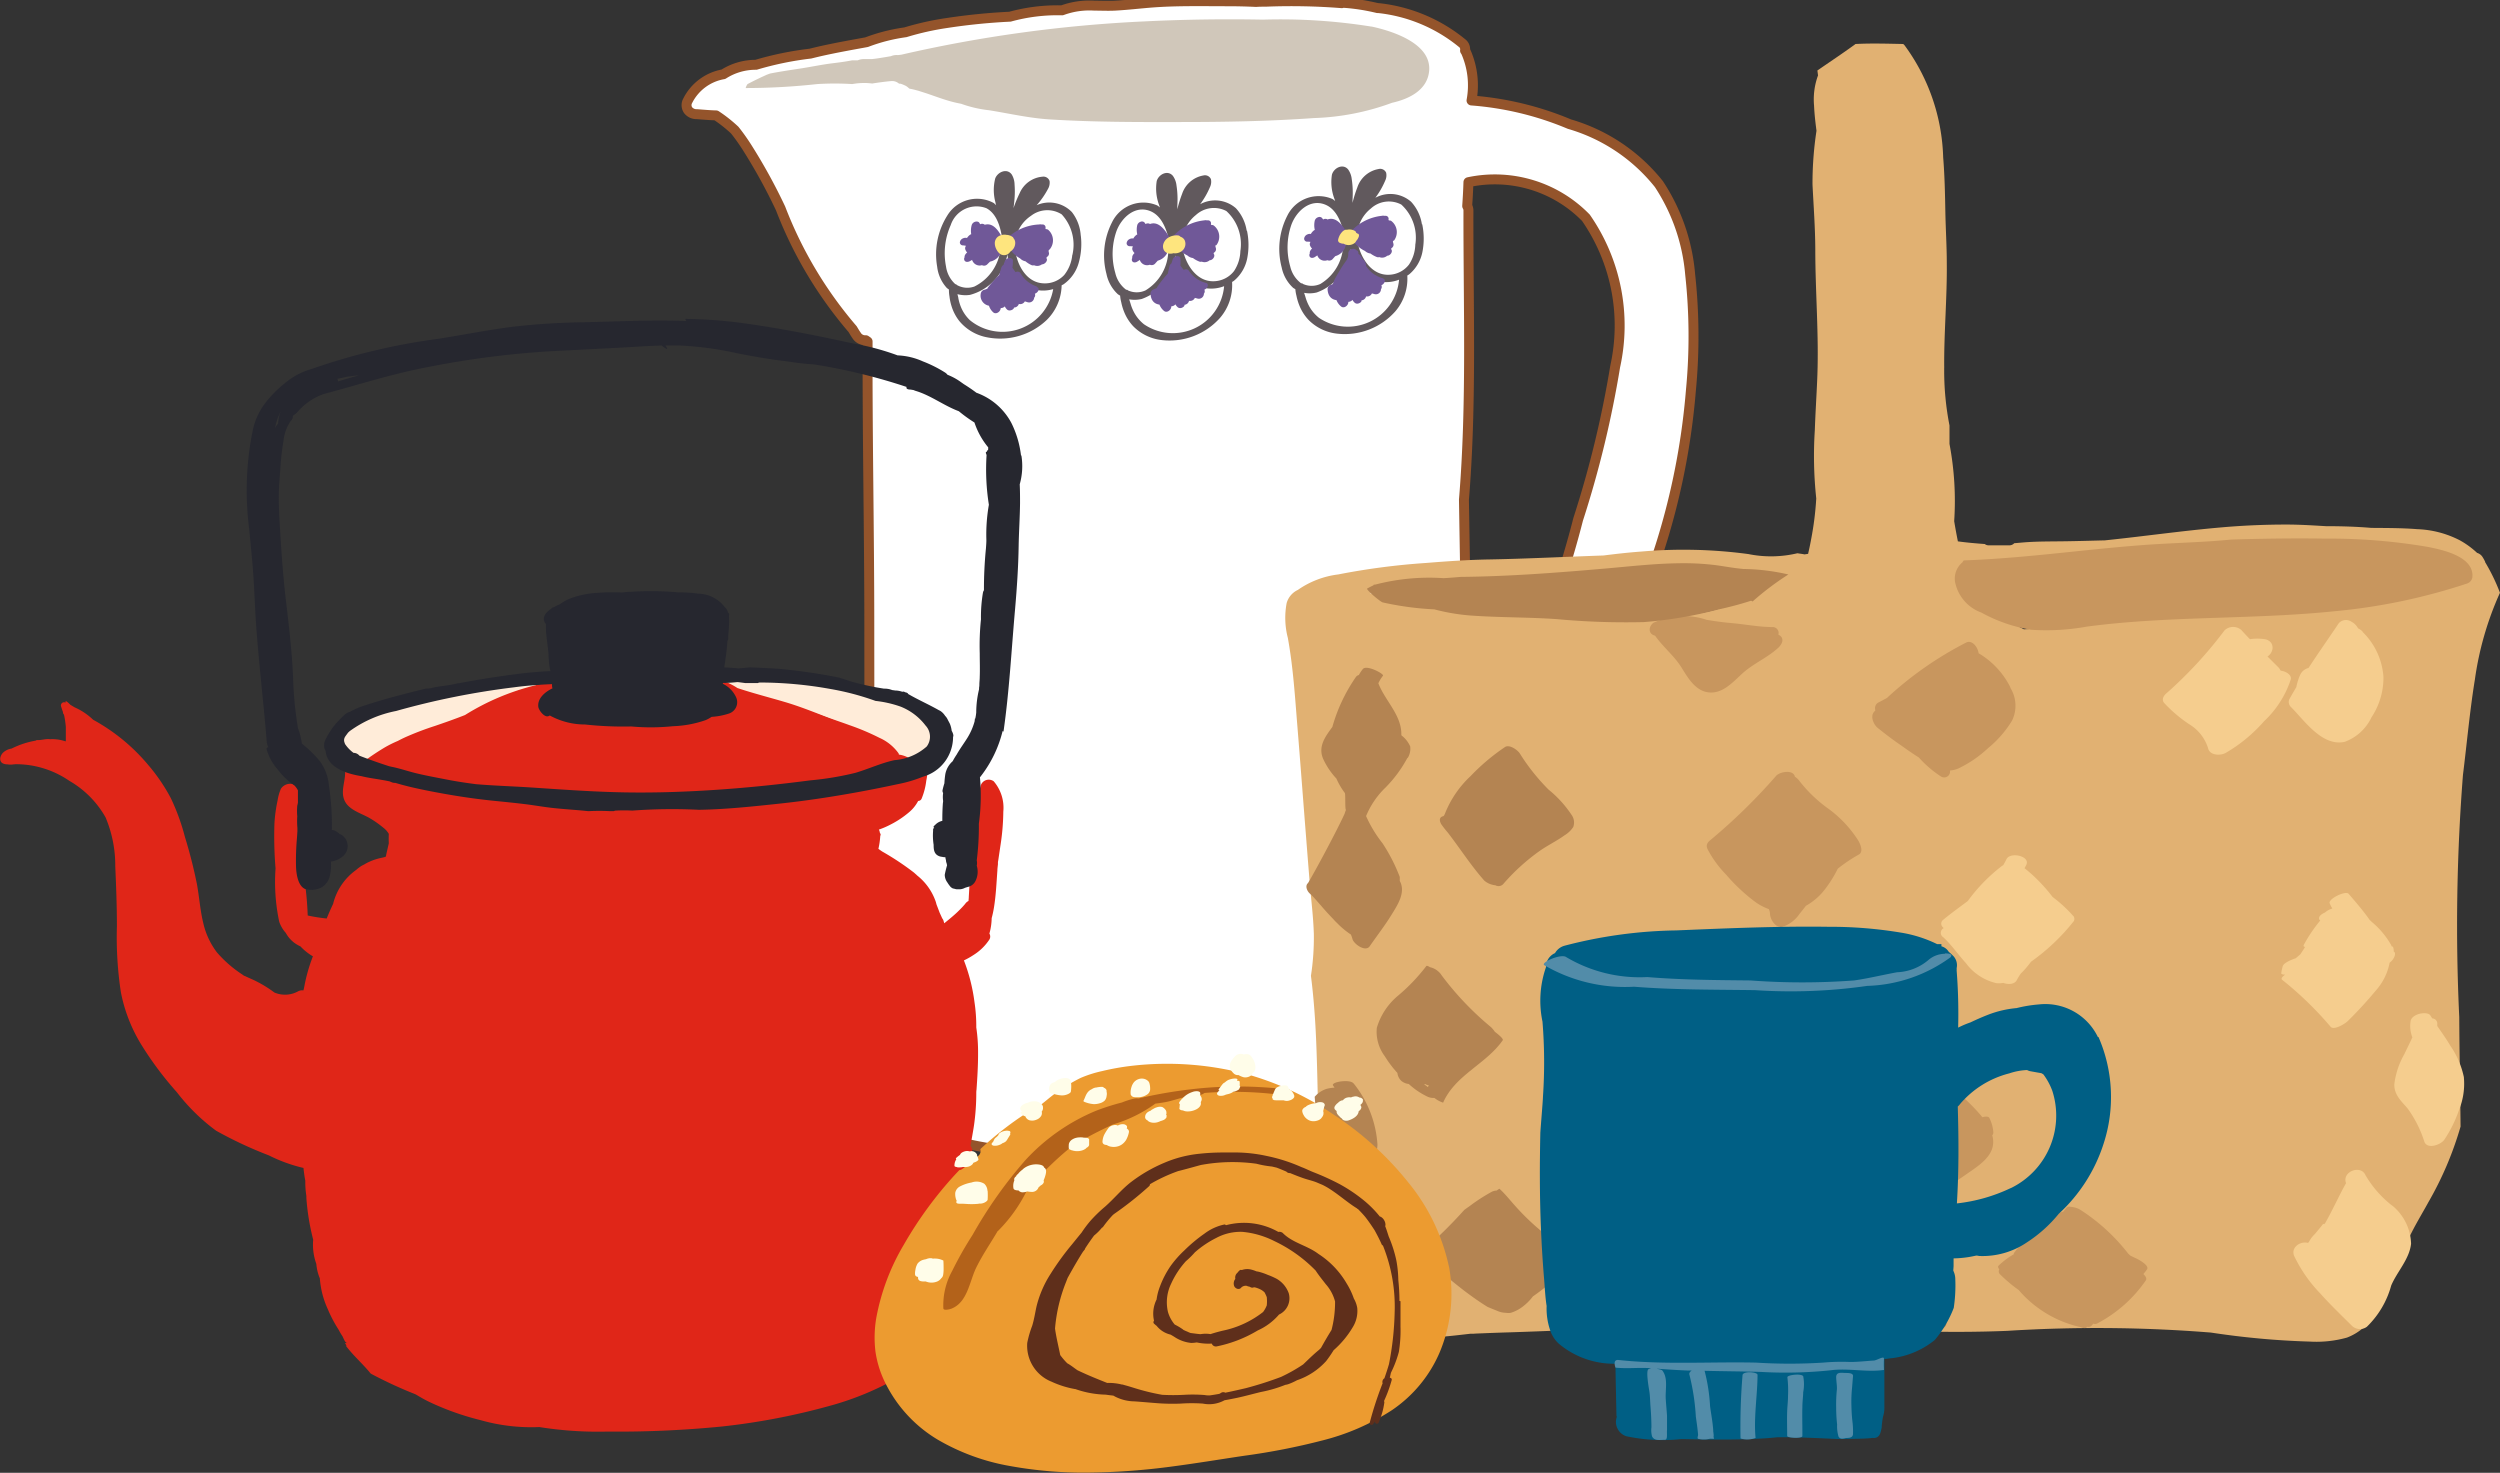 <svg id="グループ_6635" data-name="グループ 6635" xmlns="http://www.w3.org/2000/svg" xmlns:xlink="http://www.w3.org/1999/xlink" width="62.892" height="37.051" viewBox="0 0 62.892 37.051">
  <rect x="0" y="0" width="62.892" height="37.051" fill="#333333" stroke="none"/>
  <defs>
    <clipPath id="clip-path">
      <rect id="長方形_3528" data-name="長方形 3528" width="62.892" height="37.051" fill="none"/>
    </clipPath>
  </defs>
  <g id="グループ_6634" data-name="グループ 6634" clip-path="url(#clip-path)">
    <path id="パス_19071" data-name="パス 19071" d="M100,7a4.872,4.872,0,0,0-.786-2.271A4.469,4.469,0,0,0,96.964,3.22,7.88,7.88,0,0,0,94.5,2.625a2.084,2.084,0,0,0-.146-1.232c-.005-.009-.012-.014-.017-.023a.194.194,0,0,0-.078-.191A3.989,3.989,0,0,0,92.155.3L92.133.3a5.051,5.051,0,0,0-.852-.132.107.107,0,0,0-.045.009A16.206,16.206,0,0,0,89.327.14c-.083,0-.165,0-.247.006-.233-.011-.467-.017-.7-.017-.64,0-1.29-.016-1.929.033-.307.024-.613.061-.921.077-.172.009-.343,0-.515,0A1.991,1.991,0,0,0,84.2.357a4.5,4.5,0,0,0-1.311.16A15.388,15.388,0,0,0,81.3.676a7.121,7.121,0,0,0-1.041.233,4.433,4.433,0,0,0-.976.249c-.384.07-.768.139-1.149.224-.089.02-.178.042-.267.064a8.185,8.185,0,0,0-1.368.281,1.507,1.507,0,0,0-.819.238,1.244,1.244,0,0,0-.9.67.223.223,0,0,0,.012.234.268.268,0,0,0,.222.1c.16.012.321.027.481.031a3.468,3.468,0,0,1,.47.371c.113.141.215.288.3.42a14.016,14.016,0,0,1,.853,1.55,10.359,10.359,0,0,0,1.812,3.036c.032.053.063.107.1.159a.252.252,0,0,0,.231.12l.046.032c-.007,2.394.043,4.789.043,7.182,0,2.583.03,5.192-.162,7.77a9.162,9.162,0,0,0,.126,3.8,1.121,1.121,0,0,1,.158.205c1.287,1.363,3.471,1.472,5.222,1.5.911.013,1.824,0,2.736-.008a21.6,21.6,0,0,0,3.249-.221,8.211,8.211,0,0,0,3.2-1.146c.091-.207.2-.406.316-.605.035-.175.068-.35.1-.525a5.236,5.236,0,0,1-.069-.987c.006-.616.073-1.228.127-1.841.064-.715.08-1.434.078-2.154a1.829,1.829,0,0,0,.927-.513,7.145,7.145,0,0,0,1.2-1.642c.339-.582.64-1.185.943-1.787.313-.62.674-1.212.966-1.844a17.853,17.853,0,0,0,1.551-5.945A14.321,14.321,0,0,0,100,7M98.114,9.316a26.282,26.282,0,0,1-.932,3.847,24.827,24.827,0,0,1-1.013,3.1,4.606,4.606,0,0,1-1.771,2.3c-.023-1.965-.057-3.93-.089-5.894.2-2.413.108-4.854.113-7.274a.214.214,0,0,0-.031-.115c.014-.2.025-.4.031-.6a3.2,3.2,0,0,1,2.955.895,4.756,4.756,0,0,1,.735,3.742" transform="translate(-57.481 -0.097)" fill="#fff"/>
    <path id="パス_19072" data-name="パス 19072" d="M100,7a4.872,4.872,0,0,0-.786-2.271A4.469,4.469,0,0,0,96.964,3.22,7.88,7.88,0,0,0,94.5,2.625a2.084,2.084,0,0,0-.146-1.232c-.005-.009-.012-.014-.017-.023a.194.194,0,0,0-.078-.191A3.989,3.989,0,0,0,92.155.3L92.133.3a5.051,5.051,0,0,0-.852-.132.107.107,0,0,0-.045.009A16.206,16.206,0,0,0,89.327.14c-.083,0-.165,0-.247.006-.233-.011-.467-.017-.7-.017-.64,0-1.29-.016-1.929.033-.307.024-.613.061-.921.077-.172.009-.343,0-.515,0A1.991,1.991,0,0,0,84.2.357a4.5,4.5,0,0,0-1.311.16A15.388,15.388,0,0,0,81.3.676a7.121,7.121,0,0,0-1.041.233,4.433,4.433,0,0,0-.976.249c-.384.07-.768.139-1.149.224-.089.02-.178.042-.267.064a8.185,8.185,0,0,0-1.368.281,1.507,1.507,0,0,0-.819.238,1.244,1.244,0,0,0-.9.67.223.223,0,0,0,.012.234.268.268,0,0,0,.222.1c.16.012.321.027.481.031a3.468,3.468,0,0,1,.47.371c.113.141.215.288.3.42a14.016,14.016,0,0,1,.853,1.55,10.359,10.359,0,0,0,1.812,3.036c.032.053.063.107.1.159a.252.252,0,0,0,.231.12l.046.032c-.007,2.394.043,4.789.043,7.182,0,2.583.03,5.192-.162,7.77a9.162,9.162,0,0,0,.126,3.8,1.121,1.121,0,0,1,.158.205c1.287,1.363,3.471,1.472,5.222,1.5.911.013,1.824,0,2.736-.008a21.6,21.6,0,0,0,3.249-.221,8.211,8.211,0,0,0,3.2-1.146c.091-.207.2-.406.316-.605.035-.175.068-.35.1-.525a5.236,5.236,0,0,1-.069-.987c.006-.616.073-1.228.127-1.841.064-.715.08-1.434.078-2.154a1.829,1.829,0,0,0,.927-.513,7.145,7.145,0,0,0,1.2-1.642c.339-.582.64-1.185.943-1.787.313-.62.674-1.212.966-1.844a17.853,17.853,0,0,0,1.551-5.945A14.321,14.321,0,0,0,100,7ZM98.114,9.316a26.282,26.282,0,0,1-.932,3.847,24.827,24.827,0,0,1-1.013,3.1,4.606,4.606,0,0,1-1.771,2.3c-.023-1.965-.057-3.93-.089-5.894.2-2.413.108-4.854.113-7.274a.214.214,0,0,0-.031-.115c.014-.2.025-.4.031-.6a3.2,3.2,0,0,1,2.955.895A4.756,4.756,0,0,1,98.114,9.316Z" transform="translate(-57.481 -0.097)" fill="none" stroke="#94542b" stroke-linecap="round" stroke-linejoin="round" stroke-width="0.25"/>
    <path id="パス_19073" data-name="パス 19073" d="M96.912,2.283a14.467,14.467,0,0,0-2.727-.175q-1.5-.029-3,.045a34.289,34.289,0,0,0-6.1.837L85,3a.371.371,0,0,0-.149.017l-.031.011-.129.022c-.1.017-.2.033-.295.045l-.043,0,.038,0A.419.419,0,0,1,84.3,3.1c-.051,0-.1,0-.152,0a.386.386,0,0,0-.157.031l-.14,0c-.166.033-.334.055-.506.076-.29.036-.578.1-.867.141-.228.035-.462.07-.695.116l-.031.011c-.013.005-.122.045-.048.019-.025.009-.051.022-.075.033-.063.028-.125.058-.187.088s-.15.075-.225.114a.288.288,0,0,0-.047.1,16.556,16.556,0,0,0,1.8-.1,7.234,7.234,0,0,1,.881,0,1.716,1.716,0,0,1,.336-.027,1.587,1.587,0,0,1,.164.013c.155-.024.311-.046.468-.06a.265.265,0,0,1,.208.063l.024,0a.2.2,0,0,1,.039.01c.032.011.063.025.094.039l.017.009a.29.29,0,0,1,.032.021c.02.015.037.032.056.047l.063.012.064.015.107.029.1.032.094.03c.228.077.453.164.689.223.061.015.123.028.185.04a3.056,3.056,0,0,0,.706.163c.516.083,1.012.2,1.536.231,1.088.067,2.178.068,3.267.065,1.123,0,2.248-.02,3.368-.1A6.212,6.212,0,0,0,97.43,4.2c.448-.1.886-.328.933-.794.071-.7-.933-1.014-1.451-1.125" transform="translate(-62.411 -1.614)" fill="#d0c7ba"/>
    <path id="パス_19074" data-name="パス 19074" d="M105.544,20.257a1.069,1.069,0,0,0-.223-.59.791.791,0,0,0-.886-.173,2.04,2.04,0,0,0,.284-.408.31.31,0,0,0,.041-.2.163.163,0,0,0-.18-.109.687.687,0,0,0-.572.413,3.336,3.336,0,0,0-.156.379c.011-.083.021-.165.027-.248a2.265,2.265,0,0,0,0-.35.506.506,0,0,0-.07-.248c-.118-.168-.356-.067-.417.1a1.191,1.191,0,0,0,.008.607c0,.022.011.043.015.064a.674.674,0,0,0-.06-.055.876.876,0,0,0-1.172.322,1.825,1.825,0,0,0-.251,1.28.953.953,0,0,0,.242.534.529.529,0,0,0,.054.04.909.909,0,0,0,.013.169,1.335,1.335,0,0,0,.053.251,1.152,1.152,0,0,0,.2.379,1.19,1.19,0,0,0,.674.4,1.7,1.7,0,0,0,1.523-.435,1.258,1.258,0,0,0,.372-.854.053.053,0,0,0,0-.016c.016-.009.035-.015.05-.026a.98.98,0,0,0,.38-.54,1.741,1.741,0,0,0,.052-.689M102.4,21.483H102.4c-.006,0-.015-.007-.021-.012a.733.733,0,0,1-.224-.433,1.734,1.734,0,0,1,.118-1.043.685.685,0,0,1,.9-.424c.316.173.383.621.419.955a.108.108,0,0,0-.068.077,1.192,1.192,0,0,1-.657.938.53.53,0,0,1-.437-.038.051.051,0,0,0-.027-.019m.35.9a.959.959,0,0,1-.22-.321,1.153,1.153,0,0,1-.067-.223c0-.024-.015-.065-.023-.108a.769.769,0,0,0,.315.018,1.292,1.292,0,0,0,.941-1.019,1.049,1.049,0,0,0,.66.879.9.9,0,0,0,.492-.005,1.294,1.294,0,0,1-2.1.778m2.58-1.636a.958.958,0,0,1-.2.5.66.66,0,0,1-.522.213c-.453-.017-.694-.506-.723-.919a.914.914,0,0,1,.407-.78.671.671,0,0,1,.772-.036,1.126,1.126,0,0,1,.268,1.024" transform="translate(-78.356 -14.332)" fill="#61595d"/>
    <path id="パス_19075" data-name="パス 19075" d="M123.763,20.294a1.072,1.072,0,0,0-.272-.569.792.792,0,0,0-.9-.1,2.041,2.041,0,0,0,.248-.431.31.31,0,0,0,.024-.2.163.163,0,0,0-.189-.093.689.689,0,0,0-.535.46,3.344,3.344,0,0,0-.122.391c0-.083.006-.166.006-.25a2.231,2.231,0,0,0-.026-.349.506.506,0,0,0-.091-.242c-.132-.157-.361-.036-.407.133a1.191,1.191,0,0,0,.06.6c.006.021.015.041.021.062a.678.678,0,0,0-.064-.049.876.876,0,0,0-1.14.42,1.828,1.828,0,0,0-.141,1.3.956.956,0,0,0,.287.512.581.581,0,0,0,.057.035.912.912,0,0,0,.028.167,1.345,1.345,0,0,0,.074.246,1.152,1.152,0,0,0,.23.36,1.191,1.191,0,0,0,.705.344,1.7,1.7,0,0,0,1.48-.562,1.261,1.261,0,0,0,.3-.883.057.057,0,0,0,0-.016c.015-.011.033-.018.047-.03a.978.978,0,0,0,.334-.57,1.748,1.748,0,0,0-.007-.691m-3.024,1.488h-.007c-.007,0-.015-.006-.022-.011a.733.733,0,0,1-.26-.413,1.736,1.736,0,0,1,.029-1.049c.125-.342.477-.671.866-.5.329.145.435.586.5.916a.107.107,0,0,0-.061.083,1.193,1.193,0,0,1-.575.99.529.529,0,0,1-.439,0,.05.05,0,0,0-.029-.017m.424.863a.965.965,0,0,1-.246-.3,1.135,1.135,0,0,1-.086-.217c-.007-.024-.021-.064-.033-.105a.765.765,0,0,0,.316-.009,1.292,1.292,0,0,0,.851-1.095,1.05,1.05,0,0,0,.732.82.9.9,0,0,0,.489-.047,1.294,1.294,0,0,1-2.023.954m2.432-1.849a.958.958,0,0,1-.159.514.661.661,0,0,1-.5.257c-.453.021-.734-.445-.8-.854a.914.914,0,0,1,.34-.812.671.671,0,0,1,.766-.1,1.126,1.126,0,0,1,.354,1" transform="translate(-92.4 -14.487)" fill="#61595d"/>
    <path id="パス_19076" data-name="パス 19076" d="M142.831,19.594a1.072,1.072,0,0,0-.272-.569.792.792,0,0,0-.9-.1,2.041,2.041,0,0,0,.248-.431.31.31,0,0,0,.024-.2.163.163,0,0,0-.189-.093.689.689,0,0,0-.535.46,3.344,3.344,0,0,0-.122.391c0-.083.006-.166.006-.25a2.23,2.23,0,0,0-.026-.349.506.506,0,0,0-.091-.242c-.132-.157-.361-.036-.407.133a1.191,1.191,0,0,0,.06.6c.006.021.015.041.021.062a.678.678,0,0,0-.064-.049.876.876,0,0,0-1.14.42,1.827,1.827,0,0,0-.141,1.3.956.956,0,0,0,.287.512.581.581,0,0,0,.057.035.911.911,0,0,0,.028.167,1.343,1.343,0,0,0,.074.246,1.152,1.152,0,0,0,.23.36,1.19,1.19,0,0,0,.705.344,1.7,1.7,0,0,0,1.48-.562,1.261,1.261,0,0,0,.3-.883.059.059,0,0,0,0-.016c.015-.011.033-.018.047-.03a.979.979,0,0,0,.334-.57,1.747,1.747,0,0,0-.007-.691m-3.024,1.487H139.8c-.007,0-.015-.006-.022-.011a.733.733,0,0,1-.26-.413,1.736,1.736,0,0,1,.029-1.049c.125-.342.477-.671.866-.5.329.145.435.586.5.916a.108.108,0,0,0-.061.083,1.192,1.192,0,0,1-.575.99.528.528,0,0,1-.439,0,.05.05,0,0,0-.029-.017m.424.863a.965.965,0,0,1-.246-.3,1.136,1.136,0,0,1-.086-.217c-.007-.024-.021-.064-.033-.105a.765.765,0,0,0,.316-.009,1.292,1.292,0,0,0,.851-1.095,1.05,1.05,0,0,0,.732.82.9.9,0,0,0,.489-.047,1.294,1.294,0,0,1-2.023.954m2.432-1.849a.958.958,0,0,1-.159.514.661.661,0,0,1-.5.257c-.453.021-.734-.445-.8-.854a.914.914,0,0,1,.34-.812.671.671,0,0,1,.766-.1,1.126,1.126,0,0,1,.354,1" transform="translate(-107.06 -13.949)" fill="#61595d"/>
    <path id="パス_19077" data-name="パス 19077" d="M106.74,24.825a.353.353,0,0,0-.03-.5.084.084,0,0,0-.061-.017c0-.006-.006-.012-.01-.018a.075.075,0,0,0-.061-.1l-.04,0a.1.1,0,0,0-.055,0,1.228,1.228,0,0,0-.83.371.128.128,0,0,0-.038.071c-.1-.183-.243-.5-.493-.437l-.012,0a.1.1,0,0,0-.11-.01.32.32,0,0,1-.022-.035c-.017-.034-.068-.038-.1-.03a.129.129,0,0,0-.091.079.521.521,0,0,0-.014.235l-.017.007a.275.275,0,0,0-.089.089.148.148,0,0,0-.1.009.126.126,0,0,0-.08.1.075.075,0,0,0,.072.077c.028,0,.055.007.083.011a.1.1,0,0,0-.021.08.2.2,0,0,0,.05.088.2.2,0,0,0-.055.065.111.111,0,0,0-.011.057.08.08,0,0,0,0,.081c.032.049.1.035.138.013l.053-.031c0,.011.006.023.012.033a.2.2,0,0,0,.178.11.249.249,0,0,0,.057-.009.115.115,0,0,0,.136-.023c.022-.023.045-.044.067-.066a.381.381,0,0,0,.228-.145.354.354,0,0,0,.047-.094l0,0a.082.082,0,0,0,.015-.058.51.51,0,0,0,.005-.054.111.111,0,0,0,.085-.089h0a.109.109,0,0,0,.111.014.075.075,0,0,0-.005.092.786.786,0,0,0,.272.254.244.244,0,0,0,.133.071.669.669,0,0,0,.16.1.1.1,0,0,0,.056,0,.206.206,0,0,0,.115.014.209.209,0,0,0,.084-.037c.079,0,.157-.1.113-.155,0-.009.006-.019.009-.029a.1.1,0,0,0,.055-.1.535.535,0,0,1-.011-.059c.005-.009.012-.018.016-.028" transform="translate(-80.34 -18.543)" fill="#705898"/>
    <path id="パス_19078" data-name="パス 19078" d="M108.138,28.791a.726.726,0,0,1-.407-.333.089.089,0,0,0-.122-.024,1.385,1.385,0,0,1-.08-.113,1.4,1.4,0,0,0,.011-.184c0-.043-.056-.064-.091-.061a.13.13,0,0,0-.109.075c-.012.032-.024.064-.037.1a.126.126,0,0,0-.055.071c-.018.06-.036.121-.053.181a2.844,2.844,0,0,0-.284.319.091.091,0,0,0-.013.026h0a.464.464,0,0,1-.082.029.121.121,0,0,0-.085.1.257.257,0,0,0,.207.3.38.38,0,0,0,.108.167c.066.058.167-.008.183-.081,0-.009.005-.018.008-.027a.135.135,0,0,0,.1-.043.243.243,0,0,0,.061.084l-.02-.033c.026.081.147.057.184,0a.111.111,0,0,0,.006-.021.13.13,0,0,0,.122-.091.132.132,0,0,0,.151-.065l.068.022a.128.128,0,0,0,.156-.072.115.115,0,0,0,.01-.042.092.092,0,0,0,.018-.1c.08-.027.141-.134.048-.17" transform="translate(-82.059 -21.586)" fill="#705898"/>
    <path id="パス_19079" data-name="パス 19079" d="M124.866,24.631a.353.353,0,0,0-.06-.5.084.084,0,0,0-.062-.013c0-.006-.007-.012-.011-.018a.075.075,0,0,0-.067-.1c-.014,0-.027,0-.04,0a.1.1,0,0,0-.055,0,1.228,1.228,0,0,0-.806.421.129.129,0,0,0-.034.073c-.107-.176-.273-.482-.518-.406l-.011.005a.1.1,0,0,0-.111,0,.305.305,0,0,1-.024-.034.088.088,0,0,0-.1-.024.129.129,0,0,0-.086.084.519.519,0,0,0,0,.236l-.016.008a.277.277,0,0,0-.083.094.149.149,0,0,0-.095.015.127.127,0,0,0-.074.106.076.076,0,0,0,.077.073c.028,0,.055,0,.083.006a.1.1,0,0,0-.015.081.2.2,0,0,0,.055.085.2.2,0,0,0-.051.068.113.113,0,0,0-.007.058.08.08,0,0,0,0,.081c.035.047.1.029.138,0,.017-.01.034-.022.052-.034.005.011.008.022.014.033a.194.194,0,0,0,.184.1.261.261,0,0,0,.056-.012.115.115,0,0,0,.134-.032c.02-.024.042-.046.063-.07a.379.379,0,0,0,.218-.159.344.344,0,0,0,.041-.1l0,0a.081.081,0,0,0,.011-.059.464.464,0,0,0,0-.054.111.111,0,0,0,.079-.094h0a.108.108,0,0,0,.112.007.075.075,0,0,0,0,.092.787.787,0,0,0,.287.237.245.245,0,0,0,.137.063.673.673,0,0,0,.166.091.1.1,0,0,0,.056,0,.194.194,0,0,0,.2-.035c.079,0,.15-.107.1-.162,0-.01,0-.02.008-.029a.1.1,0,0,0,.049-.108.569.569,0,0,1-.014-.058c0-.01.011-.019.015-.029" transform="translate(-94.271 -18.457)" fill="#705898"/>
    <path id="パス_19080" data-name="パス 19080" d="M126.582,28.548a.725.725,0,0,1-.426-.308.089.089,0,0,0-.123-.016,1.27,1.27,0,0,1-.087-.108,1.409,1.409,0,0,0,0-.185c0-.043-.059-.06-.094-.056a.129.129,0,0,0-.1.081c-.01.033-.02.066-.031.1a.125.125,0,0,0-.051.075c-.014.061-.029.123-.042.184a2.8,2.8,0,0,0-.264.335.1.1,0,0,0-.012.027h0a.448.448,0,0,1-.08.034.121.121,0,0,0-.079.1c.007.185.1.267.225.284a.38.38,0,0,0,.118.161c.069.054.166-.019.178-.092,0-.009,0-.018.006-.027a.136.136,0,0,0,.1-.049.242.242,0,0,0,.066.08l-.022-.032c.031.079.15.048.183-.015a.113.113,0,0,0,0-.021.129.129,0,0,0,.115-.1.133.133,0,0,0,.147-.074c.023.005.046.011.069.018a.128.128,0,0,0,.151-.081.1.1,0,0,0,.007-.043.092.092,0,0,0,.012-.1c.078-.032.133-.143.037-.173" transform="translate(-96.25 -21.432)" fill="#705898"/>
    <path id="パス_19081" data-name="パス 19081" d="M144.189,24.138a.353.353,0,0,0-.06-.5.084.084,0,0,0-.062-.013c0-.006-.007-.012-.011-.018a.075.075,0,0,0-.067-.1c-.014,0-.027,0-.04,0a.1.1,0,0,0-.055,0,1.228,1.228,0,0,0-.806.421.127.127,0,0,0-.034.073c-.107-.176-.273-.482-.518-.406l-.011.005a.1.1,0,0,0-.111,0,.307.307,0,0,1-.025-.034.088.088,0,0,0-.1-.024.129.129,0,0,0-.086.084.519.519,0,0,0,0,.236l-.016.008a.278.278,0,0,0-.083.094.149.149,0,0,0-.095.015.127.127,0,0,0-.074.106.076.076,0,0,0,.077.073c.028,0,.055,0,.083.006a.1.1,0,0,0-.015.081.2.2,0,0,0,.055.085.2.2,0,0,0-.051.068.113.113,0,0,0-.007.058.08.08,0,0,0,0,.081c.035.047.1.029.138,0,.017-.01.034-.022.052-.034.005.011.008.022.014.033a.194.194,0,0,0,.184.1.261.261,0,0,0,.056-.012.115.115,0,0,0,.134-.032c.02-.024.042-.046.063-.07a.379.379,0,0,0,.218-.159.344.344,0,0,0,.041-.1l0,0a.081.081,0,0,0,.011-.059.459.459,0,0,0,0-.054.111.111,0,0,0,.079-.094h0a.108.108,0,0,0,.112.007.075.075,0,0,0,0,.092.788.788,0,0,0,.287.237.243.243,0,0,0,.137.063.666.666,0,0,0,.166.091.1.1,0,0,0,.056,0,.194.194,0,0,0,.2-.035c.079,0,.15-.107.1-.162,0-.01,0-.02.008-.029a.1.1,0,0,0,.049-.108.571.571,0,0,1-.014-.058c0-.01.011-.019.015-.029" transform="translate(-109.127 -18.078)" fill="#705898"/>
    <path id="パス_19082" data-name="パス 19082" d="M145.9,27.821a.726.726,0,0,1-.426-.307l-.006-.006a.08.08,0,0,0,0-.04.225.225,0,0,0-.072-.126l-.015-.009c-.006-.012-.012-.025-.019-.037a.24.24,0,0,0-.057-.072c-.008-.006-.017-.011-.026-.016a.233.233,0,0,0,0-.036.068.068,0,0,0-.047-.056.1.1,0,0,0-.109-.034l-.01,0a.117.117,0,0,0-.089.117.288.288,0,0,1-.068.2c-.046.066-.09.13-.131.2s-.086.142-.126.215a.786.786,0,0,0-.062.149.4.4,0,0,1-.055.023.121.121,0,0,0-.079.1c.007.185.1.267.225.284a.38.38,0,0,0,.118.161c.07.054.166-.019.178-.092,0-.009,0-.018.006-.027a.136.136,0,0,0,.1-.049.242.242,0,0,0,.066.08l-.022-.032c.031.079.15.048.183-.015a.114.114,0,0,0,0-.021.129.129,0,0,0,.115-.1.133.133,0,0,0,.147-.074c.023.005.046.011.069.018a.128.128,0,0,0,.151-.081.107.107,0,0,0,.007-.043.093.093,0,0,0,.011-.1c.078-.032.133-.143.037-.173" transform="translate(-111.106 -20.819)" fill="#705898"/>
    <path id="パス_19083" data-name="パス 19083" d="M127.123,25.742a.174.174,0,0,0-.107-.089.09.09,0,0,0-.067-.034.4.4,0,0,0-.246.061.285.285,0,0,0-.118.16.2.2,0,0,0,.014.148.184.184,0,0,0,.161.091.244.244,0,0,0,.08-.012.28.28,0,0,0,.213-.056.227.227,0,0,0,.07-.269" transform="translate(-97.32 -19.697)" fill="#fee57e"/>
    <path id="パス_19084" data-name="パス 19084" d="M146.155,25.094a.5.5,0,0,0-.055-.033.068.068,0,0,0-.032-.047.276.276,0,0,0-.2-.03l-.017,0-.018,0-.006,0a.245.245,0,0,0-.06.034.4.4,0,0,0-.122.218.071.071,0,0,0,.041.077.237.237,0,0,0,.1.022.2.2,0,0,0,.079.03.248.248,0,0,0,.2-.051.17.17,0,0,0,.036-.051.269.269,0,0,0,.061-.1.075.075,0,0,0-.015-.087" transform="translate(-111.982 -19.204)" fill="#fee57e"/>
    <path id="パス_19085" data-name="パス 19085" d="M108.74,25.61a.29.29,0,0,0-.144-.066h0l-.017,0a.289.289,0,0,0-.224.04.208.208,0,0,0-.083.175.331.331,0,0,0,.038.142.327.327,0,0,0,.1.124.18.18,0,0,0,.2-.006.185.185,0,0,0,.051-.055.29.29,0,0,0,.088-.087.258.258,0,0,0,.037-.137.18.18,0,0,0-.054-.126" transform="translate(-83.246 -19.633)" fill="#fee57e"/>
    <path id="パス_19086" data-name="パス 19086" d="M170.058,17.784a.957.957,0,0,0-.073-.13.242.242,0,0,0-.129-.092,2.162,2.162,0,0,0-.439-.319,2.528,2.528,0,0,0-1.069-.278c-.384-.03-.769-.029-1.154-.032-.38-.032-.761-.043-1.143-.043-.327-.02-.653-.04-.982-.041-.544,0-1.088.023-1.629.07-.986.085-1.965.226-2.949.328-.333.008-.665.018-1,.023-.359.006-.716,0-1.073.031l-.207.018a.165.165,0,0,1-.118.053h-.522a.152.152,0,0,1-.1-.033c-.226-.016-.452-.036-.677-.067-.034-.169-.065-.337-.093-.507a7.69,7.69,0,0,0-.118-1.944q0-.232,0-.465a7.135,7.135,0,0,1-.133-1.466c-.007-.872.074-1.742.065-2.614,0-.429-.028-.858-.036-1.288-.008-.46-.018-.92-.055-1.379a4.991,4.991,0,0,0-.972-2.817.2.2,0,0,0-.034-.032h0c-.395-.008-.8-.021-1.2,0l-.02.016c-.308.224-.626.434-.939.651.007.041.011.081.017.122a1.758,1.758,0,0,0-.1.763c.009.211.034.422.061.632a8.751,8.751,0,0,0-.1,1.356c.027.542.068,1.084.07,1.627,0,1.086.095,2.17.049,3.256-.018.431-.046.861-.061,1.292a10.068,10.068,0,0,0,.036,1.717,7.751,7.751,0,0,1-.129,1.029c-.022.122-.048.244-.076.365l-.092.014c-.058-.014-.118-.018-.177-.029a2.856,2.856,0,0,1-1.23.021,12.228,12.228,0,0,0-2.679-.065c-.323.023-.645.059-.967.1-.961.033-1.922.082-2.883.1-.531.009-1.063.046-1.592.089a17.59,17.59,0,0,0-2.2.288,2.251,2.251,0,0,0-1.017.39.522.522,0,0,0-.281.331,2.008,2.008,0,0,0,.03.876c.134.739.18,1.486.241,2.234.072.883.138,1.766.208,2.65q.049.63.1,1.26c.036.431.091.865.105,1.3a6.3,6.3,0,0,1-.073,1.056c.053.418.089.839.113,1.26.052.918.052,1.838.087,2.756q.005.134.011.268a.128.128,0,0,1,.048.084,9.789,9.789,0,0,1,.267,2.355.178.178,0,0,1-.011.04q.04.286.077.573a2.745,2.745,0,0,0,.607,1.222,1.7,1.7,0,0,0,.68.454.9.9,0,0,0,.4.015,1.109,1.109,0,0,0,.211.049,3.614,3.614,0,0,0,.779.006c.248-.019.494-.049.74-.077l.027,0h0l.048,0c.075-.006.151-.008.227-.011.232-.01.464-.018.7-.025,1.88-.061,3.757-.17,5.638-.193l.821-.011a.251.251,0,0,0,.127,0l.012,0q.54-.006,1.079-.006a31.882,31.882,0,0,0,4.83.173,35.942,35.942,0,0,1,5.122.043,20.382,20.382,0,0,0,2.489.227,2.85,2.85,0,0,0,.933-.1,1.354,1.354,0,0,0,.566-.406,4.606,4.606,0,0,0,.707-1.391c.093-.243.184-.487.294-.723.141-.3.32-.589.48-.882a8.558,8.558,0,0,0,.812-1.907c-.008-.918-.029-1.835-.033-2.753a48.606,48.606,0,0,1,.093-6.092c.1-.8.171-1.606.3-2.4a7.964,7.964,0,0,1,.631-2.184,4.81,4.81,0,0,0-.373-.77m-18.119.667a4.8,4.8,0,0,1-1.9.656,13.99,13.99,0,0,1-2.1.131c-1.063.006-2.114-.125-3.173-.2-.3-.022-.606-.031-.908-.069a8.233,8.233,0,0,1-.818-.152c-.347-.08-.692-.172-1.038-.256.2-.03.408-.064.611-.094.252-.037.512-.074.772-.094.29.013.58.037.871.031.028,0,.056,0,.084-.005a2.564,2.564,0,0,1,.368.087c.1.033-.021-.092-.039-.108l-.018-.016q.126-.021.25-.049c.213.011.424.021.634.021a28.725,28.725,0,0,0,2.923-.291c.421-.042.847-.078,1.274-.1.527.009,1.053.032,1.581.052l.1,0c.141.019.286.04.433.062a.372.372,0,0,0,.311.066c.023-.009.047-.015.071-.023.041,0,.083.008.124.01a2.875,2.875,0,0,1-.418.335m17.747-.417a.217.217,0,0,0-.014.028l-.006.014-.005,0a.847.847,0,0,1-.118.107h0l-.033.021-.073.041a2.035,2.035,0,0,1-.186.085,3.623,3.623,0,0,1-.388.129c-.542.145-1.1.212-1.653.322-.653.13-2.562.293-2.86.292-.529,0-1.057.037-1.586.069a4.391,4.391,0,0,0-1.322.046c-.024.006-.019.038,0,.079a9.335,9.335,0,0,0-1.091.02c-.512.046-1.02.13-1.532.17-.117.009-.237.017-.359.022-.432-.224-.859-.457-1.269-.72-.041-.092-.086-.183-.132-.272,0-.02-.009-.04-.014-.059-.036-.162-.07-.325-.105-.487a14.8,14.8,0,0,0,1.963.033,2.488,2.488,0,0,0,.32.041,6.162,6.162,0,0,0,1.551-.149l.178-.037c.386-.033.771-.1,1.158-.1l.191,0c.1,0,.128-.089.106-.194l.314-.036a20.41,20.41,0,0,1,3.084-.146c.516.02,1.028.067,1.545.072a9.5,9.5,0,0,1,1.536.075,2.387,2.387,0,0,1,.775.454l0,0a.262.262,0,0,0,.016.031l0,.006s0,0,0,.008v.015l0,.011" transform="translate(-107.54 -3.653)" fill="#e1b172"/>
    <path id="パス_19087" data-name="パス 19087" d="M250.97,67.783a.422.422,0,0,0-.119-.085.39.39,0,0,0-.167-.167.244.244,0,0,0-.316.036c-.253.377-.515.748-.763,1.128a.312.312,0,0,0-.207.167,1.4,1.4,0,0,0-.1.316c-.061.1-.122.207-.18.312a.177.177,0,0,0,.051.193c.341.343.778.991,1.344.871a1.206,1.206,0,0,0,.677-.619,1.8,1.8,0,0,0,.3-1.014,1.747,1.747,0,0,0-.529-1.137" transform="translate(-191.53 -51.891)" fill="#f5cd8e"/>
    <path id="パス_19088" data-name="パス 19088" d="M238.367,69.3h-.009a.244.244,0,0,0-.05-.076q-.138-.138-.277-.275l.006,0a.292.292,0,0,0,.116-.164.221.221,0,0,0-.03-.18.248.248,0,0,0-.158-.09,1.244,1.244,0,0,0-.374,0q-.111-.114-.217-.232a.316.316,0,0,0-.421.009,10.566,10.566,0,0,1-1.462,1.584c-.068.055-.129.156-.06.24a3.463,3.463,0,0,0,.635.54,1.076,1.076,0,0,1,.472.6c.04.187.307.192.438.123a3.861,3.861,0,0,0,.971-.8,2.514,2.514,0,0,0,.671-1.05c.032-.129-.153-.214-.251-.221" transform="translate(-180.99 -52.435)" fill="#f5cd8e"/>
    <path id="パス_19089" data-name="パス 19089" d="M214.552,94.611a3.363,3.363,0,0,0-.515-.474,4.271,4.271,0,0,0-.422-.475,3.49,3.49,0,0,0-.286-.25c.015-.027.031-.054.045-.083.109-.225-.409-.336-.5-.141-.025.052-.052.1-.081.15a.287.287,0,0,0-.031.017,4.3,4.3,0,0,0-.86.883c-.21.158-.425.311-.623.476a.119.119,0,0,0-.017.169l.033.038a.131.131,0,0,0-.01.228c.2.18.377.44.568.648a1.321,1.321,0,0,0,.768.507.62.62,0,0,0,.174-.006c.127.044.285.041.343-.076a1.382,1.382,0,0,1,.1-.162c.025-.024.05-.049.073-.074.065-.07.125-.144.182-.221a5.2,5.2,0,0,0,1.077-1.022.121.121,0,0,0-.014-.132" transform="translate(-162.399 -71.571)" fill="#f5cd8e"/>
    <path id="パス_19090" data-name="パス 19090" d="M207.265,71a2.063,2.063,0,0,0-.8-.86c-.023-.167-.173-.346-.318-.267a8.873,8.873,0,0,0-1.989,1.392c-.07.038-.139.076-.21.111a.161.161,0,0,0-.08.2l-.033.037c-.1.114-.015.315.085.4.2.162.4.312.613.458.14.1.282.2.427.29a2.816,2.816,0,0,0,.559.48.148.148,0,0,0,.227-.118.29.29,0,0,0,0-.034.631.631,0,0,0,.214-.053,2.941,2.941,0,0,0,.741-.508,2.725,2.725,0,0,0,.605-.694.855.855,0,0,0-.045-.828" transform="translate(-156.689 -53.706)" fill="#c8965e"/>
    <path id="パス_19091" data-name="パス 19091" d="M180.926,111.6a2.019,2.019,0,0,1-.283-.291,3.951,3.951,0,0,1-.878-.849.143.143,0,0,1-.129-.076c-.05-.086-.085-.2,0-.275h0l-.018,0L179.6,110c.5-.355.958-.769,1.471-1.1.067-.078.137-.153.21-.224.018-.024.037-.047.055-.07a13.753,13.753,0,0,1-1.621-1.772c-.086-.086-.169-.176-.25-.267-.02-.009-.041-.018-.061-.024s-.032-.025-.049-.036-.029-.017-.046-.026c-.643.531-1.165,1.213-1.807,1.748a.269.269,0,0,0,.034.1,4.826,4.826,0,0,1,.687.78c.151.2.3.4.453.6a1.232,1.232,0,0,1,.38.443.174.174,0,0,1,0,.132c.025.02.05.041.076.06a.173.173,0,0,0-.152.053,5.272,5.272,0,0,1-.61.562c-.177.178-.354.357-.537.529a1.115,1.115,0,0,0-.146.233l-.044.025a.408.408,0,0,0,.012.073,2.079,2.079,0,0,0,.691.885c.073.066.148.13.225.194l.055.039q.389.275.8.52c.091.046.182.092.274.137h0l.064.032a.244.244,0,0,0,.036.014,15.807,15.807,0,0,0,1.712-1.6c-.2-.141-.4-.283-.587-.436" transform="translate(-136.472 -81.863)" fill="#c8965e"/>
    <path id="パス_19092" data-name="パス 19092" d="M205.429,117.47a.933.933,0,0,0-.1-.362c-.021-.043-.094-.042-.177-.019l-.026-.034a4.787,4.787,0,0,0-.716-.684c-.136-.112-.274-.221-.411-.331-.058-.046-.115-.092-.172-.14l-.07-.06c-.012-.011-.077-.072-.031-.027-.037-.037-.114-.119-.16-.052a3.156,3.156,0,0,1-.65.6,6.251,6.251,0,0,0-.755.66.6.6,0,0,0-.135.709,1.237,1.237,0,0,0,.234.356,3.233,3.233,0,0,0,.336.453,2.561,2.561,0,0,0,.741.671.684.684,0,0,0,.637-.065l.05.019a.044.044,0,0,0,.048-.026.8.8,0,0,1,.061-.1,1.036,1.036,0,0,0,.086-.077,1.365,1.365,0,0,0,.118-.138c.134-.114.288-.211.423-.306.226-.159.533-.348.634-.621a.569.569,0,0,0,.007-.352.1.1,0,0,0,.028-.073m-1.091-.161c.042-.023.032-.1.02-.14l.051.072a.053.053,0,0,0-.015.018c-.018.034-.038.067-.057.1a.374.374,0,0,0-.021-.046.053.053,0,0,0,.022-.006m-.2-.148c.021.025.041.051.063.075a.527.527,0,0,0,.044.044.367.367,0,0,0-.125.024.5.5,0,0,1,.012-.066.241.241,0,0,0,.006-.077" transform="translate(-155.283 -88.983)" fill="#c8965e"/>
    <path id="パス_19093" data-name="パス 19093" d="M157.635,130.386a5.992,5.992,0,0,1-.626-.616c-.117-.132-.234-.279-.368-.4a.4.4,0,0,0-.067.045.311.311,0,0,0-.121.029,4.464,4.464,0,0,0-.574.372c-.042.028-.083.058-.123.087a11.444,11.444,0,0,1-1.085,1.061c0,.016,0,.032.006.048a13.842,13.842,0,0,0,1.076.922c.189.143.384.282.588.408.082.035.164.068.245.1a.548.548,0,0,0,.221.049.336.336,0,0,0,.121,0,.934.934,0,0,0,.239-.113,1.293,1.293,0,0,0,.316-.3c.078-.053.153-.109.226-.165.326-.248.631-.521.934-.8a8.164,8.164,0,0,1-1.009-.727" transform="translate(-118.92 -99.465)" fill="#b48452"/>
    <path id="パス_19094" data-name="パス 19094" d="M152.785,106.771a.8.8,0,0,0-.089-.108,7.6,7.6,0,0,1-1.245-1.305.467.467,0,0,0-.294-.207c-.047-.03-.084-.044-.094-.028a4.733,4.733,0,0,1-.7.735,1.668,1.668,0,0,0-.545.819,1.027,1.027,0,0,0,.2.712,2.823,2.823,0,0,0,.318.422.318.318,0,0,0,.1.2.341.341,0,0,0,.186.077l0,0a1.891,1.891,0,0,0,.462.315.346.346,0,0,0,.181.036.771.771,0,0,0,.221.12c.307-.7,1.079-.967,1.5-1.57.028-.04-.145-.174-.212-.224m-1.674,1.4a.725.725,0,0,0-.086-.062.047.047,0,0,0,.013-.018.235.235,0,0,0,.1.038c-.008.014-.016.027-.023.042" transform="translate(-115.182 -80.819)" fill="#b48452"/>
    <path id="パス_19095" data-name="パス 19095" d="M198.828,138.156h-.016a.248.248,0,0,0-.073-.171c-.524-.519-1.19-.865-1.716-1.379-.079-.077-.249-.162-.352-.07a8.821,8.821,0,0,0-1.509,1.5c-.11.16.075.36.248.384a.861.861,0,0,0,.428.014c.088-.014.233-.051.282-.056a2.945,2.945,0,0,1,.521.033,10.645,10.645,0,0,0,1.513.046.241.241,0,0,0,.108,0c.127,0,.254,0,.382,0a.408.408,0,0,0,.331-.161c.055-.109-.062-.14-.148-.139" transform="translate(-150.026 -104.946)" fill="#b48452"/>
    <path id="パス_19096" data-name="パス 19096" d="M220.913,132.618c-.043-.019-.086-.041-.128-.062a.562.562,0,0,0-.047-.044,4.827,4.827,0,0,0-1.212-1.109.544.544,0,0,0-.239-.072.1.1,0,0,0-.106.023c-.027.034-.055.067-.083.1a.458.458,0,0,0-.165.07,2.906,2.906,0,0,0-.5.444,1.943,1.943,0,0,0-.568.519.067.067,0,0,0-.009.038,1.91,1.91,0,0,0-.383.287c-.023.023-.009.057.019.092a.1.1,0,0,0,.022.128,3.744,3.744,0,0,0,.466.392,2.865,2.865,0,0,0,1.557.933c.035.012.128.048.156,0l.007-.01a.107.107,0,0,0,.106-.02c.017-.02.035-.038.052-.058a.116.116,0,0,0,.09,0,3.389,3.389,0,0,0,1.233-1.092c.025-.047-.008-.1-.065-.155a1.323,1.323,0,0,0,.091-.116c.073-.105-.234-.262-.292-.287" transform="translate(-167.196 -100.971)" fill="#c8965e"/>
    <path id="パス_19097" data-name="パス 19097" d="M189.586,85.754a2.933,2.933,0,0,0-.753-.817,3.5,3.5,0,0,1-.737-.7.413.413,0,0,0-.121-.116c-.037-.188-.377-.126-.469-.026a14.5,14.5,0,0,1-1.651,1.615c-.079.062-.124.13-.08.227a2.683,2.683,0,0,0,.466.643,4.551,4.551,0,0,0,.734.689,1.38,1.38,0,0,0,.344.182.284.284,0,0,1,.029.118c.007.146.138.359.31.33a.831.831,0,0,0,.435-.331c.056-.066.108-.134.159-.2a1.555,1.555,0,0,0,.467-.4,3.021,3.021,0,0,0,.334-.533,3.886,3.886,0,0,1,.533-.358c.113-.064.042-.241,0-.319" transform="translate(-142.821 -64.581)" fill="#c8965e"/>
    <path id="パス_19098" data-name="パス 19098" d="M144.738,74.955a.441.441,0,0,0,.068-.3.7.7,0,0,0-.211-.27l-.012-.013c.016-.5-.409-.862-.578-1.305a.958.958,0,0,1,.116-.19c.036-.045-.413-.284-.506-.168a.933.933,0,0,0-.1.15.144.144,0,0,0-.067.039,4.185,4.185,0,0,0-.6,1.267c-.178.244-.364.49-.233.8a1.851,1.851,0,0,0,.335.5,1.8,1.8,0,0,0,.211.361c.022.029,0,.409.029.426q-.02.05-.035.1v0c-.261.565-.894,1.717-.922,1.743-.078.07-.02.2.044.259l.053.047h0c-.053-.046-.015-.013.01.012s.043.045.064.068c.052.057.1.115.153.173.1.119.21.238.32.352a1.054,1.054,0,0,0,.085.088,2.08,2.08,0,0,0,.352.294.963.963,0,0,1,.04.114c.035.126.327.335.434.18.18-.261.375-.511.542-.781.152-.246.374-.573.214-.861,0,0,0-.067,0-.1a4.346,4.346,0,0,0-.434-.848,3.2,3.2,0,0,1-.414-.684,2.114,2.114,0,0,1,.486-.715,3.2,3.2,0,0,0,.558-.757" transform="translate(-109.33 -55.878)" fill="#b48452"/>
    <path id="パス_19099" data-name="パス 19099" d="M144.044,117.722c-.082-.116-.578-.038-.514.052l.037.054a.976.976,0,0,0-.2.03.665.665,0,0,0-.3.2,19.4,19.4,0,0,0,.388,2.6.654.654,0,0,0,.215-.032.319.319,0,0,0,.124-.04,1.614,1.614,0,0,0,.853-1.319,2.736,2.736,0,0,0-.6-1.546" transform="translate(-109.994 -90.466)" fill="#b48452"/>
    <path id="パス_19100" data-name="パス 19100" d="M251.113,98.655l-.006,0a.255.255,0,0,0-.015-.112c-.006-.015-.02-.02-.038-.022a.258.258,0,0,0-.011-.033,2.144,2.144,0,0,0-.494-.587l-.049-.048c-.16-.229-.345-.44-.526-.653-.076-.09-.52.129-.478.237a.886.886,0,0,0,.067.133.458.458,0,0,0-.185.1c-.072.031-.141.077-.149.135a.057.057,0,0,0,.032.064,3.8,3.8,0,0,0-.408.6c-.029.047-.008.063.026.067l-.12.185-.117.1c-.028.009-.052.018-.061.021-.067.027-.258.1-.27.194a1.324,1.324,0,0,0-.031.147.027.027,0,0,0,.018.037.136.136,0,0,0,.081.011c-.065.045-.123.1-.074.135a8.737,8.737,0,0,1,1.219,1.183c.09.087.366-.084.432-.153a10.168,10.168,0,0,0,.7-.762,1.46,1.46,0,0,0,.348-.7.456.456,0,0,0,.079-.079c.031-.042.094-.159.03-.2" transform="translate(-190.889 -74.714)" fill="#f5cd8e"/>
    <path id="パス_19101" data-name="パス 19101" d="M182.8,67.539l-.014-.008a.148.148,0,0,0-.141-.19c-.348,0-.689-.07-1.036-.1-.212-.018-.418-.047-.628-.082a1.8,1.8,0,0,0-1.336.073c-.136.1-.132.288.039.325.2.285.475.5.661.795.153.245.332.564.64.625.371.074.645-.238.889-.463.279-.257.641-.4.918-.66.1-.1.15-.234.007-.316" transform="translate(-138.048 -51.566)" fill="#c8965e"/>
    <path id="パス_19102" data-name="パス 19102" d="M262.339,111.872a2.164,2.164,0,0,0-.339-.79c-.1-.171-.219-.336-.331-.5,0-.018,0-.037,0-.055a.13.13,0,0,0-.126-.136l-.047-.073c-.049-.078-.207-.061-.278-.042-.086.023-.2.081-.219.177a.78.78,0,0,0,.043.414c-.065.146-.138.288-.206.431a2.011,2.011,0,0,0-.247.746c-.009.265.171.424.331.609a2.912,2.912,0,0,1,.426.845c.079.195.415.069.5-.055a3.222,3.222,0,0,0,.371-.751,1.749,1.749,0,0,0,.121-.818" transform="translate(-200.355 -84.771)" fill="#f5cd8e"/>
    <path id="パス_19103" data-name="パス 19103" d="M252.092,128.225a2.713,2.713,0,0,1-.672-.767c-.118-.275-.6-.088-.489.2-.156.277-.288.568-.439.849-.03.056-.061.113-.094.17,0,0-.006,0-.007,0l-.014.016c-.011-.007-.021-.012-.024-.008-.066.088-.139.172-.21.257a.692.692,0,0,0-.144.193l-.025.027c-.183-.054-.442.108-.347.33a3.554,3.554,0,0,0,.653.939c.254.284.529.548.8.817a.291.291,0,0,0,.374.024,2.274,2.274,0,0,0,.613-1.038c.148-.35.458-.662.5-1.052a1.287,1.287,0,0,0-.47-.957" transform="translate(-191.912 -97.894)" fill="#f5cd8e"/>
    <path id="パス_19104" data-name="パス 19104" d="M160.022,82.944a2.832,2.832,0,0,0-.577-.633,5.153,5.153,0,0,1-.726-.914c-.057-.084-.258-.23-.37-.157a5.254,5.254,0,0,0-.866.731,2.6,2.6,0,0,0-.637.926c-.009.025-.032.079-.05.083-.121.024-.093.142-.039.218s.1.132.154.195c.309.4.581.829.919,1.209a.5.5,0,0,0,.278.116.16.16,0,0,0,.193-.027,5.176,5.176,0,0,1,.924-.84c.2-.14.423-.246.622-.39a.686.686,0,0,0,.219-.209.328.328,0,0,0-.044-.308" transform="translate(-120.488 -62.447)" fill="#b48452"/>
    <path id="パス_19105" data-name="パス 19105" d="M266.48,62.131h0" transform="translate(-204.885 -47.77)" fill="#c8965e"/>
    <path id="パス_19106" data-name="パス 19106" d="M224.634,58.81a14.632,14.632,0,0,0-2.576-.207c-.785-.013-1.57,0-2.355.023q-.351.034-.7.054c-.531.031-1.063.049-1.594.09s-1.045.093-1.567.147c-.956.1-1.913.2-2.874.234a.192.192,0,0,0-.033.048.534.534,0,0,0-.187.49,1.034,1.034,0,0,0,.662.774,3.865,3.865,0,0,0,1.253.433,5.743,5.743,0,0,0,1.4-.079c2.061-.275,4.154-.174,6.221-.386a14.926,14.926,0,0,0,3.332-.694.2.2,0,0,0,.147-.16c.05-.526-.753-.693-1.125-.766" transform="translate(-163.566 -45.053)" fill="#c8965e"/>
    <path id="パス_19107" data-name="パス 19107" d="M158.264,61.451c-.245-.021-.485-.068-.729-.1a6.582,6.582,0,0,0-.915-.045c-.61.008-1.218.078-1.825.131-1.216.106-2.434.2-3.656.212-.143.012-.286.024-.43.032a5.39,5.39,0,0,0-1.722.162c-.013,0-.053,0-.043.019a1.454,1.454,0,0,0-.158.08c-.038.023.333.336.391.349a7.568,7.568,0,0,0,1.3.175,5.062,5.062,0,0,0,.892.153c.726.054,1.456.042,2.183.092a18.806,18.806,0,0,0,2.189.075,10.48,10.48,0,0,0,1.871-.316,8.4,8.4,0,0,0,.833-.222l.037.019a7.077,7.077,0,0,1,.9-.679,5.292,5.292,0,0,0-1.124-.138" transform="translate(-114.392 -47.136)" fill="#b48452"/>
    <path id="パス_19108" data-name="パス 19108" d="M83.241,74.617a.278.278,0,0,0-.3.043,2.268,2.268,0,0,0-.5-.21c-.375-.116-.755-.215-1.138-.3a10.868,10.868,0,0,0-2.383-.283,4.056,4.056,0,0,0-.548-.037.916.916,0,0,0-.172,0h-.019v0l-.054.008c-.072.015-.171.083-.164.165s.112.1.182.1.136,0,.2,0h0a.129.129,0,0,0,.028.019.869.869,0,0,0,.262.085c.724.218,1.47.355,2.176.633.187.074.374.149.558.233a2.472,2.472,0,0,1,.442.234,4.918,4.918,0,0,0,.658.528.635.635,0,0,0,.8-.187.562.562,0,0,0,.078-.17.261.261,0,0,0,.033-.077.174.174,0,0,0,.109-.125.665.665,0,0,0-.247-.662" transform="translate(-59.938 -56.762)" fill="#ffecd9"/>
    <path id="パス_19109" data-name="パス 19109" d="M42.252,73.806a.3.3,0,0,0-.274-.1l-.07.011a.286.286,0,0,0-.161-.007.235.235,0,0,0-.193-.006l-.152.077-.036,0a3.367,3.367,0,0,0-.614.14c-.089.029-.178.06-.266.091-.144.029-.286.059-.428.094a.311.311,0,0,0-.223-.056,5.2,5.2,0,0,0-1.459.442.2.2,0,0,0-.165,0,2.594,2.594,0,0,0-.636.448.482.482,0,0,0,.025.683.536.536,0,0,0,.463.176.859.859,0,0,0,.372-.217,3.145,3.145,0,0,1,.421-.24c.133-.074.266-.148.4-.221a.324.324,0,0,0,.268.045c.251-.121.484-.273.722-.418a.217.217,0,0,0,.076,0,10.356,10.356,0,0,0,1.53-.729c.114-.014.228-.028.342-.049a.1.1,0,0,0,.061-.167" transform="translate(-28.789 -56.653)" fill="#ffecd9"/>
    <path id="パス_19110" data-name="パス 19110" d="M25.009,76.138a.212.212,0,0,0-.346.139.165.165,0,0,0-.014.037c-.039,0-.16.006-.136.038a.579.579,0,0,1,.094.219,10.041,10.041,0,0,0-.1,1.266c-.026.131-.052.261-.072.393-.041.265-.045.534-.063.8,0,.037-.005.074-.008.111a.212.212,0,0,0-.072.057c-.007.009-.016.022-.025.032l-.007.007-.018.021c-.025.029-.052.057-.079.084-.051.052-.1.1-.159.151-.081.072-.165.14-.249.208h0l-.007-.016c0-.012-.007-.024-.009-.037a.179.179,0,0,0-.036-.071c-.021-.047-.043-.095-.065-.142q-.037-.1-.078-.205c-.006-.021-.011-.042-.017-.063a1.435,1.435,0,0,0-.471-.668l-.021-.021-.021-.018-.037-.033a6.833,6.833,0,0,0-.8-.531c-.032-.021-.064-.044-.095-.067a1.949,1.949,0,0,0,.046-.317c0-.009.005-.018.009-.028s0-.034-.017-.055a.419.419,0,0,0-.013-.055.218.218,0,0,0-.013-.029,2.131,2.131,0,0,0,.307-.134,2.368,2.368,0,0,0,.449-.3.93.93,0,0,0,.232-.287.094.094,0,0,0,.089-.063,1.7,1.7,0,0,0,.115-.445,1.416,1.416,0,0,0,.031-.331.268.268,0,0,0-.162-.208c-.058-.027-.17-.045-.192.041l0,.014a.643.643,0,0,0-.136-.1.683.683,0,0,0-.23-.074.072.072,0,0,0-.011-.036,1.178,1.178,0,0,0-.479-.386,6.01,6.01,0,0,0-.752-.318c-.217-.08-.45-.155-.654-.235-.32-.125-.636-.248-.966-.346-.4-.118-.8-.22-1.2-.353a1.6,1.6,0,0,0-.783-.264,4.692,4.692,0,0,0-.834-.028,15.594,15.594,0,0,0-2.16,0,7.186,7.186,0,0,0-1.237.208h-.005a6.038,6.038,0,0,0-1.834.763c-.253.1-.506.189-.762.276a7.43,7.43,0,0,0-.748.286c-.06.028-.121.058-.181.09a2.877,2.877,0,0,0-.348.175,6.561,6.561,0,0,0-.587.4l-.023-.027L9,75.623a.213.213,0,0,0-.117-.033.132.132,0,0,0-.081.026.134.134,0,0,0-.028.029H8.769a.127.127,0,0,0-.109.116.121.121,0,0,0,0,.047.2.2,0,0,0,.012.041c0,.018.007.036.01.054a.162.162,0,0,0,0,.018c0,.213-.1.434-.032.647.088.28.438.362.661.495a2.614,2.614,0,0,1,.338.239.511.511,0,0,1,.09.089.616.616,0,0,1,.036.052l.006.01a2.307,2.307,0,0,0,0,.234c-.022.112-.054.225-.073.336l-.029.013-.046.011-.071.016A1.418,1.418,0,0,0,9.2,78.2l-.042.025a.6.6,0,0,0-.083.045,1.077,1.077,0,0,0-.117.091,1.485,1.485,0,0,0-.578.853c-.058.121-.111.244-.162.368a4.509,4.509,0,0,1-.477-.076,8.458,8.458,0,0,0-.191-1.511.215.215,0,0,0-.047-.078c-.024-.379-.018-.757-.016-1.138,0,0,0,0,0-.005v-.023a.711.711,0,0,1,.091-.214.186.186,0,0,0-.1-.261.178.178,0,0,0-.156-.082.278.278,0,0,0-.256.125,1.246,1.246,0,0,0-.084.3,3.661,3.661,0,0,0-.078.574,9.734,9.734,0,0,0,.028,1.129,4.81,4.81,0,0,0,.092,1.339.8.8,0,0,0,.165.282h0a.767.767,0,0,0,.368.339,1.435,1.435,0,0,0,.271.225.312.312,0,0,0,.044.023l-.043.118a4.148,4.148,0,0,0-.175.653c-.006.03-.013.059-.02.089a.23.23,0,0,0-.13.021.681.681,0,0,1-.6.033,3.115,3.115,0,0,0-.52-.314l-.25-.112-.042-.03a3.021,3.021,0,0,1-.634-.553,1.918,1.918,0,0,1-.345-.742c-.079-.323-.1-.656-.16-.982a12.114,12.114,0,0,0-.3-1.178,5.425,5.425,0,0,0-.355-.978,4.57,4.57,0,0,0-.572-.839,4.811,4.811,0,0,0-1.384-1.135,1.6,1.6,0,0,0-.47-.314c-.033-.021-.067-.042-.1-.06-.016-.018-.123-.124-.123-.083,0,.009,0,.018,0,.027l-.014-.006a.079.079,0,0,0-.1.095c.015.052.032.1.05.152a.048.048,0,0,0,.017.048l.012.034a2.286,2.286,0,0,1,.042.29q0,.174,0,.349l-.007.013a1.007,1.007,0,0,0-.382-.055l-.008,0c-.11-.015-.213.028-.322.022a.062.062,0,0,0-.04.014,2.177,2.177,0,0,0-.606.2.4.4,0,0,0-.22.108c-.064.069-.106.2-.006.261a.236.236,0,0,0,.12.027.466.466,0,0,0,.165,0A.067.067,0,0,0,.38,75.7a2.37,2.37,0,0,1,1.362.417,2.448,2.448,0,0,1,.914.921A3.123,3.123,0,0,1,2.9,78.271c.022.5.041,1.006.041,1.51a9.21,9.21,0,0,0,.1,1.655,3.953,3.953,0,0,0,.525,1.337,8.534,8.534,0,0,0,.885,1.181,4.922,4.922,0,0,0,.984.965,10.17,10.17,0,0,0,1.327.621,3.963,3.963,0,0,0,.872.317c.012.109.026.217.047.324a2.133,2.133,0,0,0,.026.379c0,.015,0,.031,0,.046a5.787,5.787,0,0,0,.172,1.055,1.425,1.425,0,0,0,.079.61,1.173,1.173,0,0,0,.088.363,2.252,2.252,0,0,0,.2.775,3.361,3.361,0,0,0,.273.518,1.66,1.66,0,0,0,.1.169c.018.04.036.079.057.118a.151.151,0,0,0,.059.052c-.035-.007-.059-.008-.052,0a.673.673,0,0,0,.038.064.032.032,0,0,0-.02,0c.187.251.43.458.625.7a10.793,10.793,0,0,0,1.111.515l.025.011c.106.064.213.126.324.18a6.786,6.786,0,0,0,1.295.463,4.671,4.671,0,0,0,1.487.176,9.33,9.33,0,0,0,1.708.114,26.641,26.641,0,0,0,2.887-.128,16.918,16.918,0,0,0,2.847-.558,7.353,7.353,0,0,0,1.365-.553,3.217,3.217,0,0,0,.755-.491c.032-.028.063-.058.092-.09a2.076,2.076,0,0,0,.643-1.288c.061-.3.1-.611.133-.918.051-.42.141-.832.228-1.246a8.172,8.172,0,0,0,.233-1.8.222.222,0,0,0-.046-.118c.032-.172.064-.343.09-.516a5.794,5.794,0,0,0,.057-.785c0-.037,0-.073.006-.11.021-.305.04-.611.039-.916a4.207,4.207,0,0,0-.045-.65,4.058,4.058,0,0,0-.045-.636,4.483,4.483,0,0,0-.266-1.05,1.96,1.96,0,0,0,.241-.136,1.3,1.3,0,0,0,.4-.39.145.145,0,0,0,0-.149,1.516,1.516,0,0,0,.057-.371c0-.005,0-.011,0-.016a2.591,2.591,0,0,0,.057-.264c.051-.309.064-.622.087-.934,0-.053.009-.106.014-.159l0-.038c0-.026.007-.053.011-.079.017-.118.035-.236.052-.354a5.815,5.815,0,0,0,.072-.852,1.021,1.021,0,0,0-.243-.766" transform="translate(0 -56.475)" fill="#e02618"/>
    <path id="パス_19111" data-name="パス 19111" d="M46.317,38.159a2.494,2.494,0,0,0-.243-.824,1.612,1.612,0,0,0-.88-.76l0,0c-.1-.076-.207-.148-.316-.216l-.092-.065a1.5,1.5,0,0,0-.319-.171.233.233,0,0,0-.059-.055,3.186,3.186,0,0,0-.561-.282,1.712,1.712,0,0,0-.635-.151,6.355,6.355,0,0,0-1.125-.3c-.889-.194-1.787-.374-2.688-.5a11.815,11.815,0,0,0-1.53-.118.377.377,0,0,0,.026.053c-.836-.031-1.675.01-2.512.031a17.685,17.685,0,0,0-1.851.114c-.62.08-1.234.2-1.849.3a15.984,15.984,0,0,0-3.215.763,1.788,1.788,0,0,0-.672.358,2.918,2.918,0,0,0-.51.522,1.723,1.723,0,0,0-.3.681,7.563,7.563,0,0,0-.086,2.463c.037.412.083.823.109,1.236s.04.852.072,1.278c.072.95.185,1.9.261,2.847a.307.307,0,0,0,.037.124c-.029.015-.046.033-.043.051a1.319,1.319,0,0,0,.287.522,1.749,1.749,0,0,0,.414.395.477.477,0,0,1,.089.123q0,.154,0,.309a.982.982,0,0,0-.013.343,1.227,1.227,0,0,0,.006.291c0,.028,0,.057,0,.086a6.381,6.381,0,0,0-.041.885c.005.174.044.494.235.57a.559.559,0,0,0,.424-.053.455.455,0,0,0,.193-.286,1.074,1.074,0,0,0,.025-.353.586.586,0,0,0,.331-.161.335.335,0,0,0-.094-.529l-.015,0a.5.5,0,0,0-.118-.086.2.2,0,0,0-.079-.019,6.618,6.618,0,0,0-.074-1.116,1.22,1.22,0,0,0-.221-.606,3.027,3.027,0,0,0-.459-.451,1.879,1.879,0,0,0-.1-.393,9.4,9.4,0,0,1-.123-1.309c-.029-.617-.1-1.231-.173-1.844s-.117-1.226-.154-1.842c-.019-.313-.038-.626-.03-.94.006-.21.026-.419.041-.628a5.977,5.977,0,0,1,.078-.676,1.073,1.073,0,0,1,.183-.49.148.148,0,0,0,.05-.095.081.081,0,0,0,0-.016s0-.01,0-.015a.545.545,0,0,0,.14-.12,1.533,1.533,0,0,1,.639-.427c.864-.231,1.717-.506,2.6-.674a22.814,22.814,0,0,1,3.074-.4q.806-.042,1.613-.083c.4-.02.809-.051,1.213-.063a.549.549,0,0,0,.135.092c.017.008-.014-.051-.037-.094.1,0,.209,0,.314,0a8.447,8.447,0,0,1,1.5.2c.412.08.823.153,1.238.2.227.037.456.064.686.078h0a14.566,14.566,0,0,1,2.325.566c-.015.035.011.059.069.065.037,0,.073.009.11.015a.314.314,0,0,0,.047.019c.387.115.711.372,1.088.512a3.615,3.615,0,0,0,.393.284,1.932,1.932,0,0,0,.346.625c0,.028,0,.056-.006.081-.014-.006-.023-.009-.024-.007s0,.023,0,.034c-.024,0-.038.014-.023.052.005.013.009.025.012.038a5.682,5.682,0,0,0,.058,1.246,4.348,4.348,0,0,0-.063.888c0,.071-.006.141-.011.211a10.4,10.4,0,0,0-.05,1.054.083.083,0,0,0-.016.024c0,.009-.005.018-.008.027h0a3.681,3.681,0,0,0-.051.678,6.418,6.418,0,0,0-.031.851c0,.2.008.4,0,.6,0,.057-.007.115-.009.172,0,.027,0,.054-.005.081s0,.049-.007.073a2.516,2.516,0,0,0-.067.54v.01h0c0,.005,0,.011,0,.016a1.21,1.21,0,0,1-.024.154c-.006,0-.01,0-.01,0,0,.024-.005.047-.007.07a1.6,1.6,0,0,1-.184.419c-.087.14-.187.273-.267.416a1.635,1.635,0,0,0-.1.167h0a.579.579,0,0,0-.186.327,2.273,2.273,0,0,0-.023.229c-.017.053-.032.107-.044.162a.1.1,0,0,0,.012.082.716.716,0,0,0,0,.2c0,.023-.005.045-.007.067-.01.144-.014.289-.013.434a.345.345,0,0,0-.158.08c-.009.008-.018.017-.027.026a.148.148,0,0,0-.043.054h.024a.212.212,0,0,0-.033.075s0,0,.006,0a1.54,1.54,0,0,0,.012.368c0,.123.011.233.137.285a.265.265,0,0,0,.075.017.282.282,0,0,0,.084.009c0,.027.01.054.015.081a.193.193,0,0,0,.015.069q.006.027.012.053c-.022.079-.043.159-.058.24a.332.332,0,0,0,.066.193.762.762,0,0,0,.06.086.191.191,0,0,0,.078.064l.049.011a.2.2,0,0,0,.085.01.3.3,0,0,0,.172-.037l.067-.021a.274.274,0,0,0,.2-.158.52.52,0,0,0,.028-.377.313.313,0,0,0,0-.134,6.8,6.8,0,0,0,.053-.921,5.182,5.182,0,0,0,.027-1.171.188.188,0,0,0,.03-.035,3.026,3.026,0,0,0,.536-1.108s0-.009,0-.014.026.011.027.008c.147-1.025.2-2.059.292-3.09.045-.525.081-1.05.089-1.577.006-.359.031-.718.035-1.078,0-.153,0-.314-.008-.474a1.678,1.678,0,0,0,.041-.732M27.63,37.3a.292.292,0,0,0,0,.045.86.86,0,0,0-.079.115,1.483,1.483,0,0,1,.145-.42.772.772,0,0,0-.065.26m1.506-1.011a.252.252,0,0,0-.019-.064l.237-.051c.108-.015.215-.028.314-.04-.177.052-.356.1-.532.156" transform="translate(-20.631 -26.695)" fill="#26272f"/>
    <path id="パス_19112" data-name="パス 19112" d="M51.1,67.961a.346.346,0,0,0-.044-.117.651.651,0,0,0-.045-.176c-.02-.04-.042-.078-.061-.118a.328.328,0,0,0-.06-.083v0a.406.406,0,0,0-.108-.115.29.29,0,0,0-.05-.027l0,0c-.253-.144-.521-.261-.772-.407a.017.017,0,0,0-.006-.014.117.117,0,0,0-.067-.028l-.023-.013a.075.075,0,0,0-.049,0,.63.63,0,0,0-.146-.031l-.026,0-.05-.008H49.58l-.024-.006L49.5,66.8a.561.561,0,0,0-.148-.016,6.748,6.748,0,0,1-.794-.171l-.332-.106c-.491-.1-.986-.17-1.483-.219-.254-.018-.509-.03-.763-.039l-.288.026q-.178-.018-.357-.025c.011-.076.023-.152.033-.227.02-.146.039-.294.047-.442a.082.082,0,0,0,.02-.048c0-.157.027-.313.023-.471,0-.037,0-.075-.008-.113a.044.044,0,0,0,0-.055l-.02-.028a.26.26,0,0,0-.082-.133.863.863,0,0,0-.677-.339,2.848,2.848,0,0,0-.491-.03l-.094-.01a7.988,7.988,0,0,0-1.111-.006c-.074,0-.147.011-.221.017a5.051,5.051,0,0,0-.593.008,2.3,2.3,0,0,0-.683.136,1.1,1.1,0,0,0-.275.15,1.549,1.549,0,0,0-.158.077.08.08,0,0,0-.045.018c-.008.007-.014.015-.021.022-.131.088-.232.208-.156.352a.066.066,0,0,0,.026.026c0,.046,0,.092,0,.135.008.212.05.421.065.632a2.977,2.977,0,0,0,.027.321c.006.035.015.069.022.1-.264.014-.529.034-.792.068-.508.064-1.015.143-1.518.239l-.008,0-.012,0a3.082,3.082,0,0,1-.385.069c-.081.011-.162.024-.242.041a.546.546,0,0,1-.176.023c-.522.129-1.044.261-1.553.429a1.93,1.93,0,0,0-.362.158.259.259,0,0,0-.111.055c-.054.047-.108.1-.161.156l-.019.019a1.8,1.8,0,0,0-.311.449.326.326,0,0,0-.035.247.181.181,0,0,0,.028.049s0,.009,0,.013c.046.425.54.57.908.63.159.041.325.061.466.086.07.012.141.024.211.039l.01,0c.022.008.044.017.066.026a.194.194,0,0,0,.09.016l.1.029c.241.069.486.122.732.171.536.106,1.07.192,1.613.248.267.027.535.053.8.085.244.029.486.074.729.1s.488.042.732.064l.153.015.01,0a5.093,5.093,0,0,1,.531,0l.1,0a.122.122,0,0,1,.058-.014,3.712,3.712,0,0,1,.406,0,13.571,13.571,0,0,1,1.677-.02c.671-.01,1.347-.083,2.015-.154s1.339-.173,2-.294q.5-.092,1-.2a3.225,3.225,0,0,0,.615-.183A1.039,1.039,0,0,0,51.091,68a.068.068,0,0,0,.006-.036m-.668.275a1.379,1.379,0,0,1-.813.344c-.341.074-.655.224-.989.321a7.607,7.607,0,0,1-1.126.187c-.766.1-1.535.181-2.306.234s-1.572.083-2.359.069-1.557-.07-2.334-.122c-.469-.031-.94-.045-1.409-.084-.242-.031-.484-.067-.724-.114s-.5-.094-.741-.151c-.209-.048-.412-.119-.621-.165l-.058-.012-.048-.011q-.335-.108-.664-.233l-.082-.032a.146.146,0,0,0-.027-.028.183.183,0,0,0-.119-.042.909.909,0,0,1-.21-.217.178.178,0,0,1-.018-.165c.018-.028.037-.055.056-.081l.034-.046.041-.038a2.954,2.954,0,0,1,1.168-.507,19.686,19.686,0,0,1,2.963-.595c.319-.043.639-.067.959-.08,0,.011,0,.021,0,.032a.223.223,0,0,0,.012.073c-.194.093-.382.256-.357.465.01.084.154.279.259.234l.031-.015a1.844,1.844,0,0,0,.887.226,8.819,8.819,0,0,0,1.145.05H43a5.468,5.468,0,0,0,1.046-.007,2.77,2.77,0,0,0,.815-.151.833.833,0,0,0,.155-.084,1.744,1.744,0,0,0,.432-.082.3.3,0,0,0,.181-.42.7.7,0,0,0-.332-.331.065.065,0,0,0,.006-.02c.122,0,.245-.01.366-.022.065.007.13.016.195.025.1,0,.21,0,.315,0a.125.125,0,0,1,.058-.014,10.038,10.038,0,0,1,1.772.163,6.646,6.646,0,0,1,1.132.3,2.777,2.777,0,0,1,.632.144,1.463,1.463,0,0,1,.626.475.41.41,0,0,1,.028.529" transform="translate(-27.115 -49.46)" fill="#26272f"/>
    <path id="パス_19113" data-name="パス 19113" d="M109.633,120.891a4.987,4.987,0,0,0-1.032-2.129,8,8,0,0,0-1.853-1.684,7.49,7.49,0,0,0-2.106-1,7.768,7.768,0,0,0-3-.236,6.225,6.225,0,0,0-.737.132,2.978,2.978,0,0,0-.534.17,4.275,4.275,0,0,0-.844.549l-.155.125a5.83,5.83,0,0,0-.639.395,8.469,8.469,0,0,0-.888.723.158.158,0,0,1-.036.155,2.908,2.908,0,0,1-.432.354.125.125,0,0,1-.06.019c-.038.041-.078.081-.115.122a9.842,9.842,0,0,0-1.282,1.755,5.579,5.579,0,0,0-.692,1.838,2.954,2.954,0,0,0-.021.853,2.625,2.625,0,0,0,.273.837,3.437,3.437,0,0,0,1.293,1.376,5.464,5.464,0,0,0,1.834.666,10.336,10.336,0,0,0,2.068.161,16.877,16.877,0,0,0,1.973-.149c.613-.08,1.225-.182,1.837-.273a16.764,16.764,0,0,0,1.969-.386,5.756,5.756,0,0,0,1.744-.76,3.339,3.339,0,0,0,1.193-1.432,3.81,3.81,0,0,0,.243-2.187" transform="translate(-73.183 -89.028)" fill="#ec9b30"/>
    <path id="パス_19114" data-name="パス 19114" d="M111.316,118.331a10.051,10.051,0,0,0-2.434-.008,11.521,11.521,0,0,0-1.245.213l-.082.019a.257.257,0,0,0-.095,0,1.953,1.953,0,0,0-.318.1,5.9,5.9,0,0,0-.656.21,5.027,5.027,0,0,0-1.779,1.248,11.2,11.2,0,0,0-1.322,1.873,9.129,9.129,0,0,0-.513.906,1.775,1.775,0,0,0-.222.944c.008.065.177.016.2.007.412-.161.455-.686.628-1.036.157-.32.36-.613.539-.918l.012-.007a3.8,3.8,0,0,0,.716-1,8.013,8.013,0,0,1,1.158-1.14,10.082,10.082,0,0,1,1.024-.538,3.483,3.483,0,0,0,1.056-.52c.095-.013.19-.025.283-.044.126-.026.249-.068.375-.1a3,3,0,0,1,.4-.064.31.31,0,0,0,.179-.061,9.383,9.383,0,0,1,1.911.047.284.284,0,0,0,.207-.055c.04-.038.042-.075-.022-.083" transform="translate(-78.918 -90.92)" fill="#b3621a"/>
    <path id="パス_19115" data-name="パス 19115" d="M118.5,118.4l0-.012a.077.077,0,0,0-.015-.055l-.021-.021a.137.137,0,0,0-.033-.016h0c-.008-.018-.035-.023-.052-.022a.591.591,0,0,0-.134.016.263.263,0,0,0-.042.006l-.038.014a.17.17,0,0,0-.032.02c-.012.006-.025.011-.036.018a.279.279,0,0,0-.092.092c-.036.056-.053.122-.084.18-.01.019.012.028.025.033a.769.769,0,0,0,.225.055.463.463,0,0,0,.159-.022.275.275,0,0,0,.125-.069.206.206,0,0,0,.046-.116.215.215,0,0,0,0-.1" transform="translate(-90.662 -90.932)" fill="#fffde9"/>
    <path id="パス_19116" data-name="パス 19116" d="M123.53,117.541a.287.287,0,0,0-.008-.037.132.132,0,0,0-.046-.067l-.018-.013a.271.271,0,0,0-.045-.023.238.238,0,0,0-.1-.014.267.267,0,0,0-.181.092.314.314,0,0,0-.036.056.3.3,0,0,0-.016.035.592.592,0,0,0-.029.115.4.4,0,0,0,0,.1.066.066,0,0,0,.024.037.081.081,0,0,0,.04.026.166.166,0,0,0,.044.008h.014a.529.529,0,0,0,.054,0,.322.322,0,0,0,.045,0,.614.614,0,0,0,.085-.017.405.405,0,0,0,.107-.051.164.164,0,0,0,.076-.13.6.6,0,0,0-.009-.119" transform="translate(-94.606 -90.253)" fill="#fffde9"/>
    <path id="パス_19117" data-name="パス 19117" d="M125.187,120.679a.054.054,0,0,0-.022-.027h0a.108.108,0,0,0,.009-.019.238.238,0,0,0,0-.06.119.119,0,0,0-.02-.048.242.242,0,0,0-.072-.066.106.106,0,0,0-.043-.011.16.16,0,0,0-.054,0,.321.321,0,0,0-.068.018.224.224,0,0,0-.041.017.231.231,0,0,0-.037.022.187.187,0,0,0-.03.015.222.222,0,0,0-.03.025.292.292,0,0,0-.062.03.172.172,0,0,0-.059.059.114.114,0,0,0-.016.05.1.1,0,0,0,0,.046.113.113,0,0,0,.024.037.187.187,0,0,0,.04.027.079.079,0,0,0,.025.023.239.239,0,0,0,.106.031.33.33,0,0,0,.14-.02.372.372,0,0,0,.051-.022.381.381,0,0,0,.065-.022.155.155,0,0,0,.083-.07.04.04,0,0,0,0-.033" transform="translate(-95.832 -92.604)" fill="#fffde9"/>
    <path id="パス_19118" data-name="パス 19118" d="M116.826,123.837a.057.057,0,0,0-.031-.035.147.147,0,0,0-.06-.014c-.026,0-.052,0-.077-.007a.666.666,0,0,0-.1,0,.356.356,0,0,0-.066.011.325.325,0,0,0-.092.039.188.188,0,0,0-.084.1.148.148,0,0,0-.006.041.493.493,0,0,0,0,.081c0,.021.028.035.048.041h0a.082.082,0,0,0,.033.012l.049.013.008,0a.208.208,0,0,0,.069.006h.037a.273.273,0,0,0,.056-.008.289.289,0,0,0,.058-.017.219.219,0,0,0,.047-.023.129.129,0,0,0,.034-.025l0-.006a.167.167,0,0,0,.019-.009l.026-.02a.091.091,0,0,0,.028-.045c0-.046,0-.092,0-.139" transform="translate(-89.423 -95.167)" fill="#fffde9"/>
    <path id="パス_19119" data-name="パス 19119" d="M111.61,120a.234.234,0,0,0-.21-.129.331.331,0,0,0-.168.034.338.338,0,0,0-.144.064.124.124,0,0,0-.052.075.073.073,0,0,0,.034.069.1.1,0,0,0,.016.006.22.22,0,0,0-.03.018l-.012.014a.016.016,0,0,0,.006.023.274.274,0,0,0,.083.065.063.063,0,0,0,.03.008h0a.167.167,0,0,0,.1.1.271.271,0,0,0,.192-.018.225.225,0,0,0,.113-.1.15.15,0,0,0,.008-.1.22.22,0,0,0,.014-.019.139.139,0,0,0,.018-.053.129.129,0,0,0-.005-.056" transform="translate(-85.37 -92.166)" fill="#fffde9"/>
    <path id="パス_19120" data-name="パス 19120" d="M114.73,117.421a.142.142,0,0,0-.027-.055.125.125,0,0,0-.083-.036.407.407,0,0,0-.221.046.329.329,0,0,0-.073.052.32.32,0,0,0-.041.014.152.152,0,0,0-.089.077.212.212,0,0,0,0,.166.036.036,0,0,0,.02.024.069.069,0,0,0,.037.015.154.154,0,0,0,.031,0c.02.007.04.012.06.017a.825.825,0,0,0,.146.024.358.358,0,0,0,.163-.032.21.21,0,0,0,.054-.033.051.051,0,0,0,.022-.042.871.871,0,0,0,0-.239" transform="translate(-87.788 -90.208)" fill="#fffde9"/>
    <path id="パス_19121" data-name="パス 19121" d="M111.029,126.805h0c-.007-.043-.059-.064-.1-.072a.52.52,0,0,0-.411.093.386.386,0,0,0-.032.03.556.556,0,0,0-.1.092l-.014.018a.131.131,0,0,0-.046.051s0,0,0,.006a.125.125,0,0,0-.045.05.082.082,0,0,0,0,.052.358.358,0,0,0-.023.2c.007.04.061.05.092.053l.034,0a.136.136,0,0,0,.122.048.344.344,0,0,0,.1-.021.767.767,0,0,0,.126.012.174.174,0,0,0,.159-.118.32.32,0,0,0,.052-.045.147.147,0,0,0,.074-.068.076.076,0,0,0,0-.059.923.923,0,0,0,.051-.148c.014-.06.026-.134-.034-.173" transform="translate(-84.763 -97.432)" fill="#fffde9"/>
    <path id="パス_19122" data-name="パス 19122" d="M104.772,128.842a.262.262,0,0,0-.081-.18.372.372,0,0,0-.32-.031,1,1,0,0,0-.293.1.225.225,0,0,0-.117.161.431.431,0,0,0,.026.178.056.056,0,0,0,.014.023.04.04,0,0,0-.013.038c.009.034.06.033.086.034h.027l.053,0,.133.008a1.848,1.848,0,0,0,.245-.005.233.233,0,0,0,.035-.007.214.214,0,0,0,.043,0,.258.258,0,0,0,.111-.038c.02-.013.055-.037.055-.064a1.694,1.694,0,0,0,0-.217" transform="translate(-79.93 -98.883)" fill="#fffde9"/>
    <path id="パス_19123" data-name="パス 19123" d="M133.035,117.568a.05.05,0,0,0-.013-.017.3.3,0,0,0,0-.1c0-.018-.04-.019-.052-.02h-.015l.011-.023c.009-.017-.01-.027-.024-.03a.221.221,0,0,0-.075,0,.44.44,0,0,0-.1.023.269.269,0,0,0-.082.044l-.038.031a.155.155,0,0,0-.045.031l-.009.011-.006.007-.008.01-.034.045-.035.047a.06.06,0,0,0-.017.034l.008.01a.071.071,0,0,0,.015,0c-.017.017-.034.035-.05.053l-.01.022a.031.031,0,0,0,.005.03.074.074,0,0,0,.052.032.263.263,0,0,0,.157-.025l.034-.01a.45.45,0,0,0,.109-.034l.028-.015a.08.08,0,0,0,.015-.013l.028-.006a.35.35,0,0,0,.1-.041c.015-.01.035-.022.035-.043v-.006a.055.055,0,0,0,.017-.05" transform="translate(-101.838 -90.243)" fill="#fffde9"/>
    <path id="パス_19124" data-name="パス 19124" d="M139.008,118.4a.291.291,0,0,0-.082-.143c-.014-.012-.03-.023-.046-.034s-.026-.049-.041-.073-.06-.024-.079-.025a.277.277,0,0,0-.105.02l-.01,0a.321.321,0,0,0-.071.03.128.128,0,0,0-.056.061c-.016.037-.032.074-.047.111a.049.049,0,0,0-.01.027c0,.013-.01.026-.014.039a.039.039,0,0,0,.013.04.026.026,0,0,0,.008.03l.019.011a.168.168,0,0,0,.058.008h.141a.377.377,0,0,0,.051,0h0a.207.207,0,0,0,.158,0,.212.212,0,0,0,.079-.042c.016-.016.037-.037.029-.062" transform="translate(-106.445 -90.822)" fill="#fffde9"/>
    <path id="パス_19125" data-name="パス 19125" d="M108.4,123.069a.2.2,0,0,0-.1-.005.321.321,0,0,0-.111.037c-.021.013-.051.03-.058.055a.119.119,0,0,1-.007.018l-.014.017c-.011.01-.022.02-.032.031a.176.176,0,0,0-.046.042.245.245,0,0,0-.025.048l-.007.018a.066.066,0,0,0-.011.014s0,0,0,0l-.022.025a.037.037,0,0,0,0,.052.1.1,0,0,0,.061.018.278.278,0,0,0,.092-.01l.038-.013a.253.253,0,0,0,.061-.033l.007-.007a.252.252,0,0,0,.053-.022l.027-.018a.086.086,0,0,0,.03-.037l0,.007c.025-.043.052-.086.078-.129a.034.034,0,0,0,.011-.028.022.022,0,0,0-.005-.019.129.129,0,0,0,.008-.02c.006-.022-.009-.036-.028-.044" transform="translate(-83.01 -94.616)" fill="#fffde9"/>
    <path id="パス_19126" data-name="パス 19126" d="M104.444,125.381a.15.15,0,0,0-.177-.093l-.022,0a.119.119,0,0,0-.02-.006.219.219,0,0,0-.094.006.286.286,0,0,0-.071.031.107.107,0,0,0-.035.033.067.067,0,0,0-.013.025.821.821,0,0,0-.092.073c-.013.012-.019.029,0,.042h0s-.008.006-.01.011a.24.24,0,0,0-.03.073.3.3,0,0,0-.007.043.145.145,0,0,0,0,.037.025.025,0,0,0,.018.017.067.067,0,0,0,.035.009h0a.067.067,0,0,0,.035.009.2.2,0,0,0,.05,0h.008c.024,0,.047-.006.07-.01a.313.313,0,0,0,.092,0,.234.234,0,0,0,.124-.049.108.108,0,0,0,.031-.034.06.06,0,0,0,.008-.019l.023-.011,0,0,0,0a.266.266,0,0,0,.074-.034c.013-.01.039-.026.034-.046a.612.612,0,0,0-.038-.108" transform="translate(-79.861 -96.324)" fill="#fffde9"/>
    <path id="パス_19127" data-name="パス 19127" d="M100.313,137l-.009-.012a.49.49,0,0,0-.162-.046.688.688,0,0,0-.1,0l-.014-.006a.191.191,0,0,0-.091,0,.252.252,0,0,0-.066.022c-.016,0-.032.005-.048.009a.277.277,0,0,0-.163.1.43.43,0,0,0-.055.165.369.369,0,0,0-.008.109c.005.037.028.049.061.06l.015,0a.239.239,0,0,0,0,.039c.013.083.119.077.184.077l.01,0a.375.375,0,0,0,.288,0,.237.237,0,0,0,.1-.08.137.137,0,0,0,.048-.083.8.8,0,0,0,.012-.126c0-.075,0-.151-.005-.226" transform="translate(-76.577 -105.279)" fill="#fffde9"/>
    <path id="パス_19128" data-name="パス 19128" d="M145.967,119.421a.1.1,0,0,0-.062-.061.207.207,0,0,0-.034-.006.169.169,0,0,0-.149-.021c-.022,0-.043.013-.064.019a.194.194,0,0,0-.079,0,.186.186,0,0,0-.122.072l-.015,0a.207.207,0,0,0-.1.055l-.005.007a.276.276,0,0,0-.083.089.071.071,0,0,0,0,.076.206.206,0,0,0,.046.043.117.117,0,0,0,0,.034c.012.054.06.087.094.126a.128.128,0,0,0,.036.027.1.1,0,0,0,.058.049.183.183,0,0,0,.112,0c.11-.037.244-.109.255-.234a.131.131,0,0,0,.039-.032c.016-.021.036-.057.023-.084l-.013-.026h0l-.008-.015a.169.169,0,0,0,.039-.037.1.1,0,0,0,.024-.084" transform="translate(-111.674 -91.744)" fill="#fffde9"/>
    <path id="パス_19129" data-name="パス 19129" d="M134.475,115a.415.415,0,0,0-.037-.129.525.525,0,0,0-.055-.089.273.273,0,0,0-.041-.046.12.12,0,0,0-.071-.024.325.325,0,0,0-.085.008.2.2,0,0,0-.13-.008.2.2,0,0,0-.1.066.623.623,0,0,0-.088.114.216.216,0,0,0-.032.1.163.163,0,0,0,0,.025.067.067,0,0,0,0,.046.077.077,0,0,0,.013.016.27.27,0,0,0,.014.032.438.438,0,0,0,.073.089.148.148,0,0,0,.117.038.6.6,0,0,0,.118.052.21.21,0,0,0,.111,0,.2.2,0,0,0,.1-.055.113.113,0,0,0,.027-.052.193.193,0,0,0,.032-.02.149.149,0,0,0,.035-.079.318.318,0,0,0,0-.086" transform="translate(-102.897 -88.193)" fill="#fffde9"/>
    <path id="パス_19130" data-name="パス 19130" d="M128.861,118.87c0-.022,0-.044,0-.066a.049.049,0,0,0-.03-.03.117.117,0,0,0-.043-.01.3.3,0,0,0-.131.022.563.563,0,0,0-.237.153.507.507,0,0,0-.079.091.044.044,0,0,0-.005.05.052.052,0,0,0,.013.012.384.384,0,0,0-.006.056.029.029,0,0,0,0,.024.039.039,0,0,0,.013.056.126.126,0,0,0,.069.018.265.265,0,0,0,.085.025.464.464,0,0,0,.233-.042.292.292,0,0,0,.071-.043.2.2,0,0,0,.05-.059.116.116,0,0,0,.011-.082.069.069,0,0,0,0-.01.153.153,0,0,0,.023-.061.124.124,0,0,0-.036-.1" transform="translate(-98.667 -91.312)" fill="#fffde9"/>
    <path id="パス_19131" data-name="パス 19131" d="M120.607,122.47a.139.139,0,0,0-.016-.006c0-.008,0-.016.006-.025v-.026a.052.052,0,0,0-.022-.032.123.123,0,0,0-.072-.028.231.231,0,0,0-.138.035l-.02-.009a.19.19,0,0,0-.091,0,.2.2,0,0,0-.134.083,1.369,1.369,0,0,0-.092.146.467.467,0,0,0-.049.182.076.076,0,0,0,.062.079.16.16,0,0,0,.045.007.254.254,0,0,0,.115.044.375.375,0,0,0,.156-.007.333.333,0,0,0,.127-.063.4.4,0,0,0,.089-.1.669.669,0,0,0,.072-.2.08.08,0,0,0-.036-.074" transform="translate(-92.244 -94.072)" fill="#fffde9"/>
    <path id="パス_19132" data-name="パス 19132" d="M142.258,120.18c.01-.039.019-.079.027-.118a.076.076,0,0,0,.012-.056.083.083,0,0,0-.06-.052.221.221,0,0,0-.16.021.6.6,0,0,0-.09.012.549.549,0,0,0-.108.038.192.192,0,0,0-.06.043l-.018.008a.155.155,0,0,0-.051.043.079.079,0,0,0-.017.062.258.258,0,0,0,.034.093.282.282,0,0,0,.052.071.3.3,0,0,0,.11.07.286.286,0,0,0,.175,0,.221.221,0,0,0,.1-.054.109.109,0,0,0,.013-.017.208.208,0,0,0,.046-.08.218.218,0,0,0,0-.082s0,0,0,0" transform="translate(-108.972 -92.222)" fill="#fffde9"/>
    <path id="パス_19133" data-name="パス 19133" d="M121.159,129.141c0-.176-.011-.353-.029-.53a2.919,2.919,0,0,0-.05-.492,3.248,3.248,0,0,0-.192-.6c-.029-.088-.055-.177-.089-.262a.055.055,0,0,0,.007-.041.207.207,0,0,0-.025-.091.28.28,0,0,0-.035-.054.27.27,0,0,0-.053-.044.112.112,0,0,0-.028-.009,2.74,2.74,0,0,0-.455-.448,3.963,3.963,0,0,0-.558-.368,6.394,6.394,0,0,0-.659-.3c-.1-.039-.194-.089-.3-.128a4.246,4.246,0,0,0-.875-.28,3.731,3.731,0,0,0-.877-.087.228.228,0,0,0-.04,0c-.056,0-.111,0-.167,0a5.5,5.5,0,0,0-.6.031,3.01,3.01,0,0,0-.9.232,3.8,3.8,0,0,0-.806.464c-.249.187-.443.432-.677.637a3.631,3.631,0,0,0-.361.349,2.933,2.933,0,0,0-.226.3c-.082.1-.163.2-.244.3a6.773,6.773,0,0,0-.536.738,2.7,2.7,0,0,0-.359.837c-.034.159-.058.32-.107.476a2.62,2.62,0,0,0-.123.427.973.973,0,0,0,.612.975,2.393,2.393,0,0,0,.592.186l.008,0a2.446,2.446,0,0,0,.763.14c.058.009.116.016.174.022l.03.007a.119.119,0,0,0,.018.013,1.09,1.09,0,0,0,.5.127c.189.013.377.031.566.045a5.018,5.018,0,0,0,.6.011,4.025,4.025,0,0,1,.556,0,.8.8,0,0,0,.544-.084c.109-.019.218-.04.326-.063.2-.043.4-.1.594-.146a3.3,3.3,0,0,0,.611-.179.408.408,0,0,0,.085-.021,1.519,1.519,0,0,0,.206-.094,1.738,1.738,0,0,0,.735-.483,3.15,3.15,0,0,0,.188-.273,2.366,2.366,0,0,0,.478-.574.778.778,0,0,0,.116-.491.716.716,0,0,0-.086-.236,1.859,1.859,0,0,0-.181-.379,2.2,2.2,0,0,0-.709-.742c-.281-.214-.653-.276-.9-.529a.134.134,0,0,0-.109-.025,1.751,1.751,0,0,0-1.312-.17l-.01,0a.036.036,0,0,0-.039-.016,1.271,1.271,0,0,0-.5.231,3.824,3.824,0,0,0-.5.417,2.68,2.68,0,0,0-.343.386,2.371,2.371,0,0,0-.274.524,1.4,1.4,0,0,0-.085.329.791.791,0,0,0-.064.534.052.052,0,0,0-.005.068.869.869,0,0,0,.07.06.635.635,0,0,0,.352.221l.085.05a.926.926,0,0,0,.432.159.859.859,0,0,0,.14-.013,1.384,1.384,0,0,0,.378.029.109.109,0,0,0,.129.07,3.252,3.252,0,0,0,1.027-.4,1.528,1.528,0,0,0,.536-.4.452.452,0,0,0,.245-.535.686.686,0,0,0-.3-.362,1.688,1.688,0,0,0-.225-.1,1.533,1.533,0,0,0-.224-.078c-.022-.005-.043-.009-.065-.012a.762.762,0,0,0-.122-.042.4.4,0,0,0-.241.008h-.011c-.023-.009-.045,0-.064.027a.063.063,0,0,0-.013.01.279.279,0,0,0-.025.032.155.155,0,0,0-.055.149.034.034,0,0,0,0,.007.185.185,0,0,0-.03.173c.023.068.124.113.177.047a.158.158,0,0,1,.146-.045.084.084,0,0,0,.019.009.348.348,0,0,0,.047.011l.016.008a.093.093,0,0,0,.091.008l.022,0a.748.748,0,0,1,.131.046.413.413,0,0,1,.117.081,1.023,1.023,0,0,1,.056.119.987.987,0,0,1,0,.208.7.7,0,0,1-.093.167,2.448,2.448,0,0,1-.953.456,3.686,3.686,0,0,0-.37.1.746.746,0,0,0-.241,0l-.027,0c-.078-.007-.155-.018-.233-.028l-.04-.015c-.028-.014-.057-.026-.087-.038l-.055-.026a.045.045,0,0,0-.009-.01,1.537,1.537,0,0,0-.208-.124.859.859,0,0,1-.17-.317,1.069,1.069,0,0,1,.079-.708,2.186,2.186,0,0,1,.373-.569,2.126,2.126,0,0,0,.225-.222l0,0a2.523,2.523,0,0,1,.535-.361,1.29,1.29,0,0,1,.667-.154,2.233,2.233,0,0,1,.8.233,3.6,3.6,0,0,1,1.037.741c.077.12.168.23.255.343a1.061,1.061,0,0,1,.233.434,2.762,2.762,0,0,1-.089.717c-.092.147-.181.3-.264.45-.016.018-.034.034-.05.05-.141.115-.27.243-.4.367a4.071,4.071,0,0,1-.557.314,8.881,8.881,0,0,1-.886.283c-.172.04-.343.079-.516.114a.1.1,0,0,0-.1,0,.347.347,0,0,1-.051.029q-.119.022-.239.039c-.041,0-.083,0-.124-.009a3.724,3.724,0,0,0-.52-.006,5.184,5.184,0,0,1-.553,0,5.551,5.551,0,0,1-.7-.171c-.088-.027-.177-.055-.267-.078l-.019-.008a.041.041,0,0,0-.021,0,1.383,1.383,0,0,0-.378-.042c-.25-.1-.5-.2-.746-.319-.086-.058-.166-.126-.257-.175a1.75,1.75,0,0,1-.177-.207c-.043-.216-.1-.442-.131-.667a4.043,4.043,0,0,1,.282-1.182c.011-.031.024-.06.035-.091.123-.223.249-.444.385-.658l.044-.055a.05.05,0,0,0,.011-.028q.107-.166.225-.325a1.325,1.325,0,0,0,.2-.2.044.044,0,0,0,.027-.019,2.743,2.743,0,0,1,.247-.3l.035-.028a8.585,8.585,0,0,0,.881-.7.059.059,0,0,0,.015-.044,4.075,4.075,0,0,1,.71-.331l.095-.024c.159-.041.316-.086.475-.129a4.375,4.375,0,0,1,1.4-.032,2.493,2.493,0,0,0,.39.07l.118.028c.082.031.164.065.245.1a.108.108,0,0,0,.078.037l.016,0c.116.048.232.094.35.134s.213.058.317.1l.151.064a1.827,1.827,0,0,1,.164.092c.186.117.355.258.533.386q.083.06.169.113a.036.036,0,0,0,.024.017c.059.059.117.12.171.184l.01.012.011.014c.078.1.151.208.219.312l.005.008c.065.117.126.236.18.358a.039.039,0,0,0,.028.025l.009.018a4.12,4.12,0,0,1,.289,1.67,7.517,7.517,0,0,1-.143,1.3c-.035.12-.074.238-.115.355a.11.11,0,0,0-.045.126,8.919,8.919,0,0,0-.323.987.047.047,0,0,0,.083.041.839.839,0,0,0,.052-.073s0,.005,0,.008a.046.046,0,0,0,.091.018,1.855,1.855,0,0,0,.141-.5.045.045,0,0,0-.006-.025l0-.015a3.465,3.465,0,0,0,.192-.526.046.046,0,0,0-.049-.053q.014-.063.028-.126a2.776,2.776,0,0,0,.2-.526,3.394,3.394,0,0,0,.041-.643c0-.211,0-.421,0-.632" transform="translate(-85.953 -96.414)" fill="#5f2f1b"/>
    <path id="パス_19134" data-name="パス 19134" d="M181.626,103.623a1.469,1.469,0,0,0-1.484-.82,3.4,3.4,0,0,0-.56.092,2.634,2.634,0,0,0-.722.169c-.152.059-.3.125-.441.192a2.353,2.353,0,0,0-.308.131,13.945,13.945,0,0,0-.038-1.438.371.371,0,0,0,0-.058.338.338,0,0,0-.1-.322c-.033-.033-.068-.062-.1-.091a.309.309,0,0,0-.183-.137v-.055h-.108a3.254,3.254,0,0,0-.92-.291,10.805,10.805,0,0,0-1.81-.145c-1.274-.018-2.56.038-3.832.091a11.715,11.715,0,0,0-2.818.387.4.4,0,0,0-.233.184.38.38,0,0,0-.227.354,2.571,2.571,0,0,0-.088,1.37,12.737,12.737,0,0,1,.012,1.888c0,.089-.064.84-.066.912-.018.82-.018,1.639.018,2.459q.026.611.077,1.22c.018.218.028.45.063.673a1.7,1.7,0,0,0,.085.6.81.81,0,0,0,.212.342h0a2.155,2.155,0,0,0,1.434.512c.007.439.017.879.026,1.318l.009.01,0,.008a.379.379,0,0,0,.239.488,4.384,4.384,0,0,0,1.38.072c.723.013,1.45.026,2.166-.023.084-.006.168-.015.252-.023.209,0,.418,0,.626.007.295.009.592.023.891.037.012,0,.729,0,.875-.028.212.027.211-.192.233-.247a1.986,1.986,0,0,1,.035-.287.732.732,0,0,0,.034-.227c0-.059,0-.119,0-.178,0-.349,0-.7,0-1.046.046,0,.09-.009.134-.015a2.1,2.1,0,0,0,1.136-.465,2.8,2.8,0,0,0,.475-.806,3.8,3.8,0,0,0,.039-.721.491.491,0,0,0-.05-.214c0-.04.006-.081.007-.121,0-.063,0-.126,0-.189a2.751,2.751,0,0,0,.365-.031c.069-.011.138-.025.206-.04.028,0,.056.009.085.011a1.983,1.983,0,0,0,1.189-.343,3.44,3.44,0,0,0,.8-.718,4.083,4.083,0,0,0,1.13-1.768,3.782,3.782,0,0,0-.129-2.679m-2.21,3.8a4.217,4.217,0,0,1-1.353.385c.051-.811.046-1.625.022-2.437a.385.385,0,0,0,.059-.064,2.4,2.4,0,0,1,1.237-.77,1.576,1.576,0,0,1,.448-.084.326.326,0,0,0,.069.027c.1.019.193.035.29.052.017.009.034.02.051.03a1.654,1.654,0,0,1,.224.412,2.028,2.028,0,0,1-1.045,2.45" transform="translate(-128.85 -77.535)" fill="#005f85"/>
    <path id="パス_19135" data-name="パス 19135" d="M178.131,103.8a.649.649,0,0,0-.4.142,1.3,1.3,0,0,1-.806.323c-.361.066-.717.154-1.081.206a17.527,17.527,0,0,1-2.607,0c-.865-.009-1.731-.014-2.594-.085a3.614,3.614,0,0,1-2.037-.5c-.125-.1-.647.13-.558.2a4.034,4.034,0,0,0,2.26.543c1.013.08,2.029.072,3.044.086a13.542,13.542,0,0,0,2.823-.107,3.737,3.737,0,0,0,2.091-.717c.088-.1-.078-.1-.14-.1" transform="translate(-129.201 -79.806)" fill="#528ca9"/>
    <path id="パス_19136" data-name="パス 19136" d="M182.5,147.789c.013-.089-.173.037-.254.042-.2.012-.424.039-.611.035a5.283,5.283,0,0,0-.665.017,13.289,13.289,0,0,1-1.684,0c-1.146-.025-2.322.057-3.462-.066-.16-.017-.076.192-.076.192.309.033.591-.009.9.016a.284.284,0,0,0-.07.023c-.068.034,0,.428.02.55s.02.266.031.4c.014.171.022.339.023.511a.605.605,0,0,0,.015.229c.062.124.2.086.327.086.071,0,.04-.158.05-.247v-.006c0-.038,0-.076,0-.115,0-.078,0-.154,0-.233-.009-.144-.024-.288-.032-.423-.015-.237.065-.523-.087-.72-.016-.021-.116-.035-.14-.045.257.02.513.036.769.047l.112,0c-.045.029-.071.067-.058.107a5.643,5.643,0,0,1,.161,1.054c.021.151.044.3.056.452,0,.047-.035.1.014.108a.633.633,0,0,0,.266,0c.056-.02.159.024.109-.042,0,0,.008-.074,0-.078l0-.009c0-.022-.006-.045-.008-.067,0-.052-.006-.1-.012-.156-.017-.157-.047-.313-.067-.47a4.5,4.5,0,0,0-.138-.892c.472.012.944.014,1.415.028a10.876,10.876,0,0,0,1.763-.042c.442-.058.9.057,1.335-.008a2.242,2.242,0,0,1,0-.29" transform="translate(-135.107 -113.604)" fill="#528ca9"/>
    <path id="パス_19137" data-name="パス 19137" d="M189.81,149.4c0-.074-.377-.105-.378.014a15.812,15.812,0,0,0-.05,1.586.583.583,0,0,0,.379-.013c-.051-.5.048-1.089.049-1.587" transform="translate(-145.596 -114.813)" fill="#528ca9"/>
    <path id="パス_19138" data-name="パス 19138" d="M194.91,149.655c-.036-.082-.411-.037-.4.022a2.9,2.9,0,0,1,.016.467c0,.127-.016.254-.021.381-.008.209,0,.419,0,.629,0,.047.35.071.382.006v-.12h0c0-.206-.006-.412,0-.617,0-.124.018-.247.021-.371a1.05,1.05,0,0,0,0-.4" transform="translate(-149.545 -115.029)" fill="#528ca9"/>
    <path id="パス_19139" data-name="パス 19139" d="M200.264,150.966a2.052,2.052,0,0,0-.015-.342c-.016-.138-.022-.277-.025-.416a3.352,3.352,0,0,1,.015-.4c.005-.051.022-.276.026-.308.012-.091-.138-.083-.19-.085-.092,0-.229-.034-.234.1,0,.091.027.242.017.328a3.64,3.64,0,0,0-.017.435c0,.145.008.29.024.434a.945.945,0,0,0,.034.3c.038.073.11.06.177.042.039-.01.176.014.188-.093" transform="translate(-153.649 -114.876)" fill="#528ca9"/>
  </g>
</svg>
